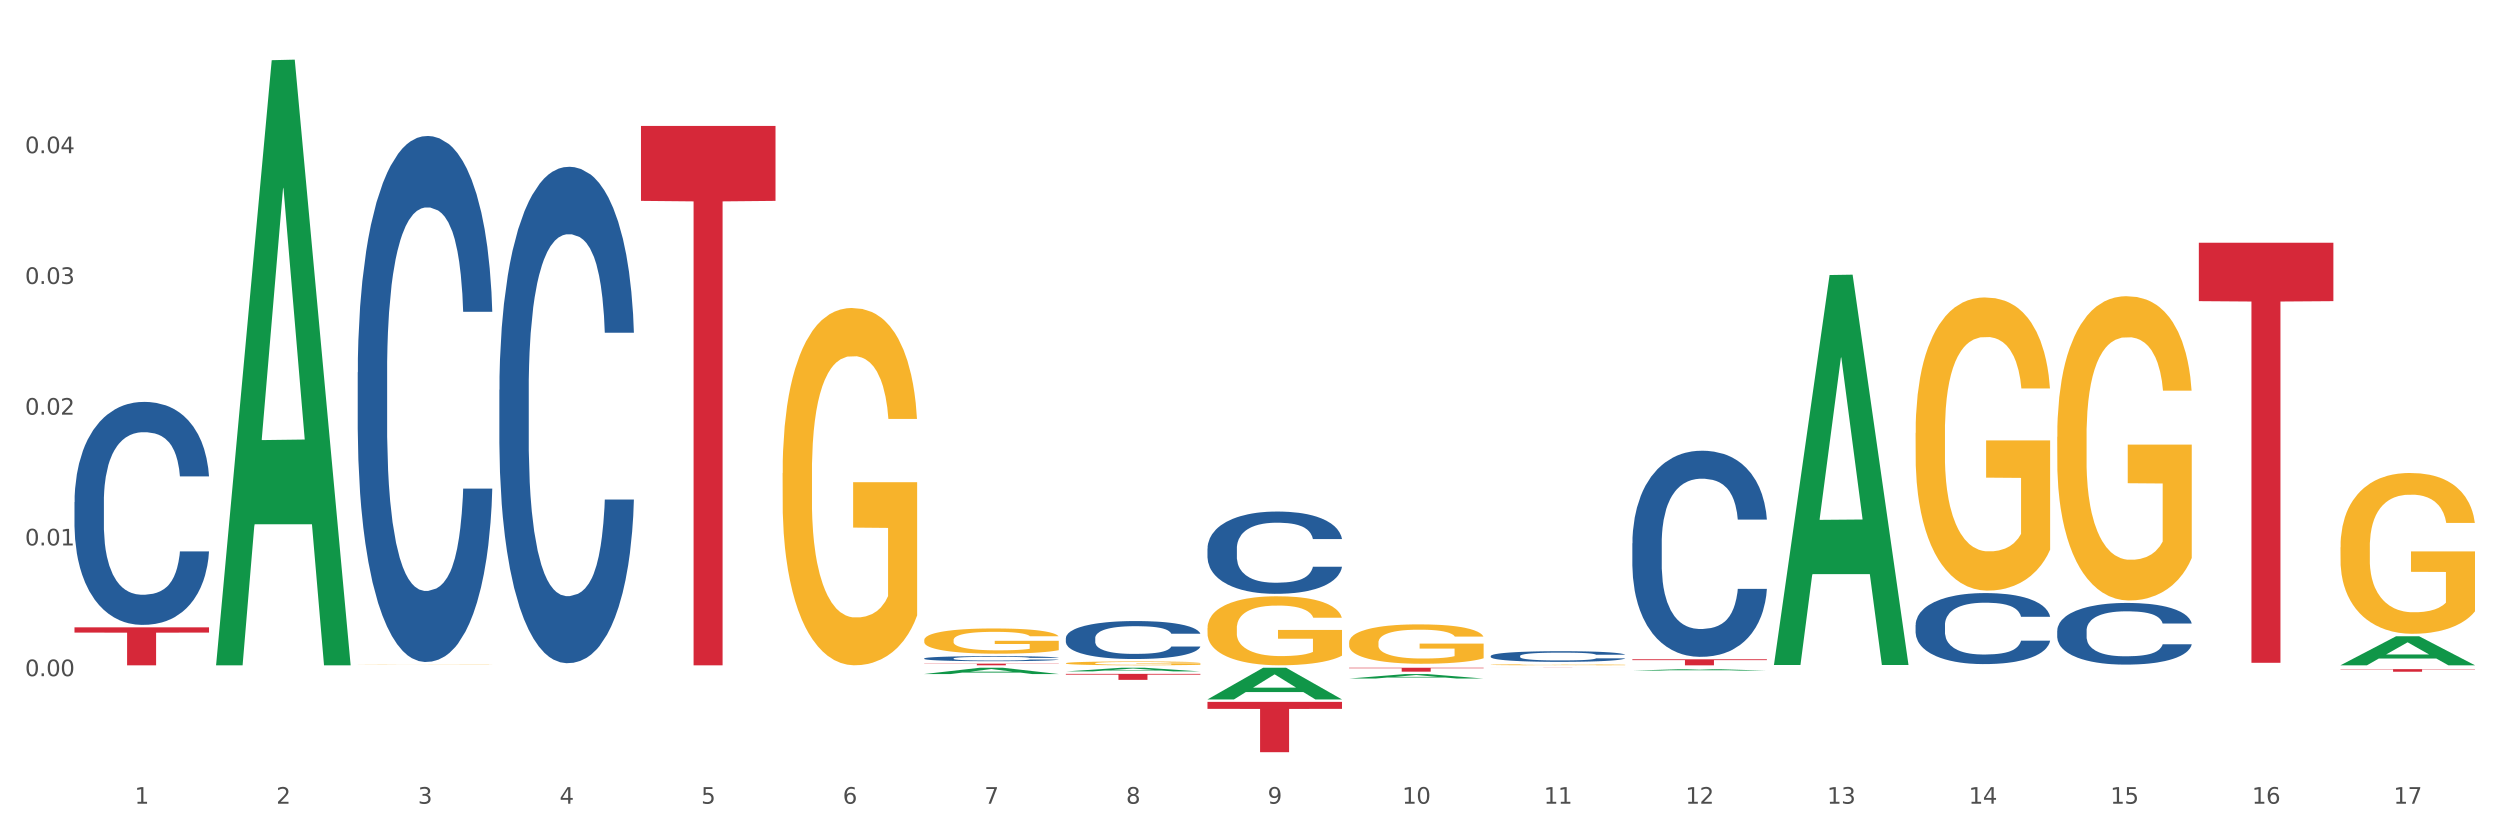 <?xml version="1.0" encoding="utf-8" standalone="no"?>
<!DOCTYPE svg PUBLIC "-//W3C//DTD SVG 1.1//EN"
  "http://www.w3.org/Graphics/SVG/1.1/DTD/svg11.dtd">
<svg xmlns:xlink="http://www.w3.org/1999/xlink" width="1080pt" height="360pt" viewBox="0 0 1080 360" xmlns="http://www.w3.org/2000/svg" version="1.1">
 <rect x="0" y="0" width="1080" height="360" fill="#333333" stroke="none"/>
 <defs>
  <style type="text/css">*{stroke-linejoin: round; stroke-linecap: butt}</style>
 </defs>
 <g id="figure_1">
  <g id="patch_1">
   <path d="M 0 360 
L 1080 360 
L 1080 0 
L 0 0 
z
" style="fill: #ffffff; stroke: #ffffff; stroke-linejoin: miter"/>
  </g>
  <g id="axes_1">
   <g id="matplotlib.axis_1">
    <g id="xtick_1">
     <g id="text_1">
      <!-- 1 -->
      <g style="fill: #4d4d4d" transform="translate(58.182 347.204) scale(0.096 -0.096)">
       <defs>
        <path id="DejaVuSans-31" d="M 794 531 
L 1825 531 
L 1825 4091 
L 703 3866 
L 703 4441 
L 1819 4666 
L 2450 4666 
L 2450 531 
L 3481 531 
L 3481 0 
L 794 0 
L 794 531 
z
" transform="scale(0.016)"/>
       </defs>
       <use xlink:href="#DejaVuSans-31"/>
      </g>
     </g>
    </g>
    <g id="xtick_2">
     <g id="text_2">
      <!-- 2 -->
      <g style="fill: #4d4d4d" transform="translate(119.364 347.204) scale(0.096 -0.096)">
       <defs>
        <path id="DejaVuSans-32" d="M 1228 531 
L 3431 531 
L 3431 0 
L 469 0 
L 469 531 
Q 828 903 1448 1529 
Q 2069 2156 2228 2338 
Q 2531 2678 2651 2914 
Q 2772 3150 2772 3378 
Q 2772 3750 2511 3984 
Q 2250 4219 1831 4219 
Q 1534 4219 1204 4116 
Q 875 4013 500 3803 
L 500 4441 
Q 881 4594 1212 4672 
Q 1544 4750 1819 4750 
Q 2544 4750 2975 4387 
Q 3406 4025 3406 3419 
Q 3406 3131 3298 2873 
Q 3191 2616 2906 2266 
Q 2828 2175 2409 1742 
Q 1991 1309 1228 531 
z
" transform="scale(0.016)"/>
       </defs>
       <use xlink:href="#DejaVuSans-32"/>
      </g>
     </g>
    </g>
    <g id="xtick_3">
     <g id="text_3">
      <!-- 3 -->
      <g style="fill: #4d4d4d" transform="translate(180.545 347.204) scale(0.096 -0.096)">
       <defs>
        <path id="DejaVuSans-33" d="M 2597 2516 
Q 3050 2419 3304 2112 
Q 3559 1806 3559 1356 
Q 3559 666 3084 287 
Q 2609 -91 1734 -91 
Q 1441 -91 1130 -33 
Q 819 25 488 141 
L 488 750 
Q 750 597 1062 519 
Q 1375 441 1716 441 
Q 2309 441 2620 675 
Q 2931 909 2931 1356 
Q 2931 1769 2642 2001 
Q 2353 2234 1838 2234 
L 1294 2234 
L 1294 2753 
L 1863 2753 
Q 2328 2753 2575 2939 
Q 2822 3125 2822 3475 
Q 2822 3834 2567 4026 
Q 2313 4219 1838 4219 
Q 1578 4219 1281 4162 
Q 984 4106 628 3988 
L 628 4550 
Q 988 4650 1302 4700 
Q 1616 4750 1894 4750 
Q 2613 4750 3031 4423 
Q 3450 4097 3450 3541 
Q 3450 3153 3228 2886 
Q 3006 2619 2597 2516 
z
" transform="scale(0.016)"/>
       </defs>
       <use xlink:href="#DejaVuSans-33"/>
      </g>
     </g>
    </g>
    <g id="xtick_4">
     <g id="text_4">
      <!-- 4 -->
      <g style="fill: #4d4d4d" transform="translate(241.726 347.204) scale(0.096 -0.096)">
       <defs>
        <path id="DejaVuSans-34" d="M 2419 4116 
L 825 1625 
L 2419 1625 
L 2419 4116 
z
M 2253 4666 
L 3047 4666 
L 3047 1625 
L 3713 1625 
L 3713 1100 
L 3047 1100 
L 3047 0 
L 2419 0 
L 2419 1100 
L 313 1100 
L 313 1709 
L 2253 4666 
z
" transform="scale(0.016)"/>
       </defs>
       <use xlink:href="#DejaVuSans-34"/>
      </g>
     </g>
    </g>
    <g id="xtick_5">
     <g id="text_5">
      <!-- 5 -->
      <g style="fill: #4d4d4d" transform="translate(302.908 347.204) scale(0.096 -0.096)">
       <defs>
        <path id="DejaVuSans-35" d="M 691 4666 
L 3169 4666 
L 3169 4134 
L 1269 4134 
L 1269 2991 
Q 1406 3038 1543 3061 
Q 1681 3084 1819 3084 
Q 2600 3084 3056 2656 
Q 3513 2228 3513 1497 
Q 3513 744 3044 326 
Q 2575 -91 1722 -91 
Q 1428 -91 1123 -41 
Q 819 9 494 109 
L 494 744 
Q 775 591 1075 516 
Q 1375 441 1709 441 
Q 2250 441 2565 725 
Q 2881 1009 2881 1497 
Q 2881 1984 2565 2268 
Q 2250 2553 1709 2553 
Q 1456 2553 1204 2497 
Q 953 2441 691 2322 
L 691 4666 
z
" transform="scale(0.016)"/>
       </defs>
       <use xlink:href="#DejaVuSans-35"/>
      </g>
     </g>
    </g>
    <g id="xtick_6">
     <g id="text_6">
      <!-- 6 -->
      <g style="fill: #4d4d4d" transform="translate(364.089 347.204) scale(0.096 -0.096)">
       <defs>
        <path id="DejaVuSans-36" d="M 2113 2584 
Q 1688 2584 1439 2293 
Q 1191 2003 1191 1497 
Q 1191 994 1439 701 
Q 1688 409 2113 409 
Q 2538 409 2786 701 
Q 3034 994 3034 1497 
Q 3034 2003 2786 2293 
Q 2538 2584 2113 2584 
z
M 3366 4563 
L 3366 3988 
Q 3128 4100 2886 4159 
Q 2644 4219 2406 4219 
Q 1781 4219 1451 3797 
Q 1122 3375 1075 2522 
Q 1259 2794 1537 2939 
Q 1816 3084 2150 3084 
Q 2853 3084 3261 2657 
Q 3669 2231 3669 1497 
Q 3669 778 3244 343 
Q 2819 -91 2113 -91 
Q 1303 -91 875 529 
Q 447 1150 447 2328 
Q 447 3434 972 4092 
Q 1497 4750 2381 4750 
Q 2619 4750 2861 4703 
Q 3103 4656 3366 4563 
z
" transform="scale(0.016)"/>
       </defs>
       <use xlink:href="#DejaVuSans-36"/>
      </g>
     </g>
    </g>
    <g id="xtick_7">
     <g id="text_7">
      <!-- 7 -->
      <g style="fill: #4d4d4d" transform="translate(425.271 347.204) scale(0.096 -0.096)">
       <defs>
        <path id="DejaVuSans-37" d="M 525 4666 
L 3525 4666 
L 3525 4397 
L 1831 0 
L 1172 0 
L 2766 4134 
L 525 4134 
L 525 4666 
z
" transform="scale(0.016)"/>
       </defs>
       <use xlink:href="#DejaVuSans-37"/>
      </g>
     </g>
    </g>
    <g id="xtick_8">
     <g id="text_8">
      <!-- 8 -->
      <g style="fill: #4d4d4d" transform="translate(486.452 347.204) scale(0.096 -0.096)">
       <defs>
        <path id="DejaVuSans-38" d="M 2034 2216 
Q 1584 2216 1326 1975 
Q 1069 1734 1069 1313 
Q 1069 891 1326 650 
Q 1584 409 2034 409 
Q 2484 409 2743 651 
Q 3003 894 3003 1313 
Q 3003 1734 2745 1975 
Q 2488 2216 2034 2216 
z
M 1403 2484 
Q 997 2584 770 2862 
Q 544 3141 544 3541 
Q 544 4100 942 4425 
Q 1341 4750 2034 4750 
Q 2731 4750 3128 4425 
Q 3525 4100 3525 3541 
Q 3525 3141 3298 2862 
Q 3072 2584 2669 2484 
Q 3125 2378 3379 2068 
Q 3634 1759 3634 1313 
Q 3634 634 3220 271 
Q 2806 -91 2034 -91 
Q 1263 -91 848 271 
Q 434 634 434 1313 
Q 434 1759 690 2068 
Q 947 2378 1403 2484 
z
M 1172 3481 
Q 1172 3119 1398 2916 
Q 1625 2713 2034 2713 
Q 2441 2713 2670 2916 
Q 2900 3119 2900 3481 
Q 2900 3844 2670 4047 
Q 2441 4250 2034 4250 
Q 1625 4250 1398 4047 
Q 1172 3844 1172 3481 
z
" transform="scale(0.016)"/>
       </defs>
       <use xlink:href="#DejaVuSans-38"/>
      </g>
     </g>
    </g>
    <g id="xtick_9">
     <g id="text_9">
      <!-- 9 -->
      <g style="fill: #4d4d4d" transform="translate(547.634 347.204) scale(0.096 -0.096)">
       <defs>
        <path id="DejaVuSans-39" d="M 703 97 
L 703 672 
Q 941 559 1184 500 
Q 1428 441 1663 441 
Q 2288 441 2617 861 
Q 2947 1281 2994 2138 
Q 2813 1869 2534 1725 
Q 2256 1581 1919 1581 
Q 1219 1581 811 2004 
Q 403 2428 403 3163 
Q 403 3881 828 4315 
Q 1253 4750 1959 4750 
Q 2769 4750 3195 4129 
Q 3622 3509 3622 2328 
Q 3622 1225 3098 567 
Q 2575 -91 1691 -91 
Q 1453 -91 1209 -44 
Q 966 3 703 97 
z
M 1959 2075 
Q 2384 2075 2632 2365 
Q 2881 2656 2881 3163 
Q 2881 3666 2632 3958 
Q 2384 4250 1959 4250 
Q 1534 4250 1286 3958 
Q 1038 3666 1038 3163 
Q 1038 2656 1286 2365 
Q 1534 2075 1959 2075 
z
" transform="scale(0.016)"/>
       </defs>
       <use xlink:href="#DejaVuSans-39"/>
      </g>
     </g>
    </g>
    <g id="xtick_10">
     <g id="text_10">
      <!-- 10 -->
      <g style="fill: #4d4d4d" transform="translate(605.761 347.204) scale(0.096 -0.096)">
       <defs>
        <path id="DejaVuSans-30" d="M 2034 4250 
Q 1547 4250 1301 3770 
Q 1056 3291 1056 2328 
Q 1056 1369 1301 889 
Q 1547 409 2034 409 
Q 2525 409 2770 889 
Q 3016 1369 3016 2328 
Q 3016 3291 2770 3770 
Q 2525 4250 2034 4250 
z
M 2034 4750 
Q 2819 4750 3233 4129 
Q 3647 3509 3647 2328 
Q 3647 1150 3233 529 
Q 2819 -91 2034 -91 
Q 1250 -91 836 529 
Q 422 1150 422 2328 
Q 422 3509 836 4129 
Q 1250 4750 2034 4750 
z
" transform="scale(0.016)"/>
       </defs>
       <use xlink:href="#DejaVuSans-31"/>
       <use xlink:href="#DejaVuSans-30" transform="translate(63.623 0)"/>
      </g>
     </g>
    </g>
    <g id="xtick_11">
     <g id="text_11">
      <!-- 11 -->
      <g style="fill: #4d4d4d" transform="translate(666.942 347.204) scale(0.096 -0.096)">
       <use xlink:href="#DejaVuSans-31"/>
       <use xlink:href="#DejaVuSans-31" transform="translate(63.623 0)"/>
      </g>
     </g>
    </g>
    <g id="xtick_12">
     <g id="text_12">
      <!-- 12 -->
      <g style="fill: #4d4d4d" transform="translate(728.124 347.204) scale(0.096 -0.096)">
       <use xlink:href="#DejaVuSans-31"/>
       <use xlink:href="#DejaVuSans-32" transform="translate(63.623 0)"/>
      </g>
     </g>
    </g>
    <g id="xtick_13">
     <g id="text_13">
      <!-- 13 -->
      <g style="fill: #4d4d4d" transform="translate(789.305 347.204) scale(0.096 -0.096)">
       <use xlink:href="#DejaVuSans-31"/>
       <use xlink:href="#DejaVuSans-33" transform="translate(63.623 0)"/>
      </g>
     </g>
    </g>
    <g id="xtick_14">
     <g id="text_14">
      <!-- 14 -->
      <g style="fill: #4d4d4d" transform="translate(850.487 347.204) scale(0.096 -0.096)">
       <use xlink:href="#DejaVuSans-31"/>
       <use xlink:href="#DejaVuSans-34" transform="translate(63.623 0)"/>
      </g>
     </g>
    </g>
    <g id="xtick_15">
     <g id="text_15">
      <!-- 15 -->
      <g style="fill: #4d4d4d" transform="translate(911.668 347.204) scale(0.096 -0.096)">
       <use xlink:href="#DejaVuSans-31"/>
       <use xlink:href="#DejaVuSans-35" transform="translate(63.623 0)"/>
      </g>
     </g>
    </g>
    <g id="xtick_16">
     <g id="text_16">
      <!-- 16 -->
      <g style="fill: #4d4d4d" transform="translate(972.849 347.204) scale(0.096 -0.096)">
       <use xlink:href="#DejaVuSans-31"/>
       <use xlink:href="#DejaVuSans-36" transform="translate(63.623 0)"/>
      </g>
     </g>
    </g>
    <g id="xtick_17">
     <g id="text_17">
      <!-- 17 -->
      <g style="fill: #4d4d4d" transform="translate(1034.031 347.204) scale(0.096 -0.096)">
       <use xlink:href="#DejaVuSans-31"/>
       <use xlink:href="#DejaVuSans-37" transform="translate(63.623 0)"/>
      </g>
     </g>
    </g>
    <g id="xtick_18"/>
    <g id="xtick_19"/>
    <g id="xtick_20"/>
    <g id="xtick_21"/>
    <g id="xtick_22"/>
    <g id="xtick_23"/>
    <g id="xtick_24"/>
    <g id="xtick_25"/>
    <g id="xtick_26"/>
    <g id="xtick_27"/>
    <g id="xtick_28"/>
    <g id="xtick_29"/>
    <g id="xtick_30"/>
    <g id="xtick_31"/>
    <g id="xtick_32"/>
    <g id="xtick_33"/>
   </g>
   <g id="matplotlib.axis_2">
    <g id="ytick_1">
     <g id="text_18">
      <!-- 0.00 -->
      <g style="fill: #4d4d4d" transform="translate(10.8 292.109) scale(0.096 -0.096)">
       <defs>
        <path id="DejaVuSans-2e" d="M 684 794 
L 1344 794 
L 1344 0 
L 684 0 
L 684 794 
z
" transform="scale(0.016)"/>
       </defs>
       <use xlink:href="#DejaVuSans-30"/>
       <use xlink:href="#DejaVuSans-2e" transform="translate(63.623 0)"/>
       <use xlink:href="#DejaVuSans-30" transform="translate(95.41 0)"/>
       <use xlink:href="#DejaVuSans-30" transform="translate(159.033 0)"/>
      </g>
     </g>
    </g>
    <g id="ytick_2">
     <g id="text_19">
      <!-- 0.01 -->
      <g style="fill: #4d4d4d" transform="translate(10.8 235.628) scale(0.096 -0.096)">
       <use xlink:href="#DejaVuSans-30"/>
       <use xlink:href="#DejaVuSans-2e" transform="translate(63.623 0)"/>
       <use xlink:href="#DejaVuSans-30" transform="translate(95.41 0)"/>
       <use xlink:href="#DejaVuSans-31" transform="translate(159.033 0)"/>
      </g>
     </g>
    </g>
    <g id="ytick_3">
     <g id="text_20">
      <!-- 0.02 -->
      <g style="fill: #4d4d4d" transform="translate(10.8 179.147) scale(0.096 -0.096)">
       <use xlink:href="#DejaVuSans-30"/>
       <use xlink:href="#DejaVuSans-2e" transform="translate(63.623 0)"/>
       <use xlink:href="#DejaVuSans-30" transform="translate(95.41 0)"/>
       <use xlink:href="#DejaVuSans-32" transform="translate(159.033 0)"/>
      </g>
     </g>
    </g>
    <g id="ytick_4">
     <g id="text_21">
      <!-- 0.03 -->
      <g style="fill: #4d4d4d" transform="translate(10.8 122.665) scale(0.096 -0.096)">
       <use xlink:href="#DejaVuSans-30"/>
       <use xlink:href="#DejaVuSans-2e" transform="translate(63.623 0)"/>
       <use xlink:href="#DejaVuSans-30" transform="translate(95.41 0)"/>
       <use xlink:href="#DejaVuSans-33" transform="translate(159.033 0)"/>
      </g>
     </g>
    </g>
    <g id="ytick_5">
     <g id="text_22">
      <!-- 0.04 -->
      <g style="fill: #4d4d4d" transform="translate(10.8 66.184) scale(0.096 -0.096)">
       <use xlink:href="#DejaVuSans-30"/>
       <use xlink:href="#DejaVuSans-2e" transform="translate(63.623 0)"/>
       <use xlink:href="#DejaVuSans-30" transform="translate(95.41 0)"/>
       <use xlink:href="#DejaVuSans-34" transform="translate(159.033 0)"/>
      </g>
     </g>
    </g>
    <g id="ytick_6"/>
    <g id="ytick_7"/>
    <g id="ytick_8"/>
    <g id="ytick_9"/>
    <g id="ytick_10"/>
    <g id="ytick_11"/>
   </g>
   <g id="PolyCollection_1">
    <path d="M 93.356 286.92 
L 93.416 286.674 
L 117.384 26.005 
L 127.331 25.759 
L 151.479 287.411 
L 139.974 287.411 
L 134.761 226.482 
L 110.014 226.482 
L 109.834 227.465 
L 104.801 287.411 
L 93.356 287.411 
L 93.356 286.92 
L 113.13 190.121 
L 131.645 189.875 
L 122.478 81.529 
L 122.358 81.038 
L 122.238 81.775 
L 113.07 189.875 
L 113.13 190.121 
L 93.356 286.92 
z
" clip-path="url(#pb93eb01ce2)" style="fill: #109648"/>
    <path d="M 215.719 168.407 
L 215.788 168.212 
L 215.788 162.728 
L 215.994 155.285 
L 216.75 141.575 
L 217.712 131.195 
L 219.36 119.051 
L 220.254 113.959 
L 221.422 108.279 
L 223.826 99.074 
L 226.574 91.24 
L 228.498 86.931 
L 229.941 84.189 
L 233.17 79.292 
L 235.025 77.138 
L 236.948 75.375 
L 238.597 74.2 
L 241.345 72.829 
L 243.544 72.242 
L 246.086 72.046 
L 248.216 72.242 
L 251.032 73.025 
L 255.155 75.375 
L 256.735 76.746 
L 258.864 79.097 
L 261.063 82.23 
L 262.849 85.364 
L 264.91 89.869 
L 267.04 95.744 
L 269.101 103.187 
L 270.544 110.042 
L 271.712 117.289 
L 272.742 126.102 
L 273.498 135.699 
L 273.842 143.729 
L 261.269 143.729 
L 260.926 136.483 
L 260.238 128.648 
L 259.551 123.36 
L 258.796 119.051 
L 257.628 114.155 
L 256.597 111.021 
L 254.88 107.3 
L 253.3 104.95 
L 251.994 103.579 
L 250.414 102.404 
L 247.048 101.228 
L 244.643 101.228 
L 243.132 101.62 
L 241.277 102.599 
L 239.696 103.97 
L 237.841 106.321 
L 236.399 108.867 
L 234.956 112.196 
L 234.132 114.547 
L 232.895 118.856 
L 232.07 122.381 
L 230.971 128.453 
L 230.353 132.761 
L 229.254 143.925 
L 228.773 152.151 
L 228.567 157.831 
L 228.429 164.099 
L 228.429 194.652 
L 228.841 208.362 
L 229.185 214.238 
L 229.735 220.897 
L 230.765 229.515 
L 232.277 237.937 
L 233.857 244.008 
L 235.162 247.729 
L 236.399 250.471 
L 237.635 252.626 
L 239.147 254.584 
L 240.383 255.76 
L 242.238 256.935 
L 244.437 257.522 
L 246.154 257.522 
L 249.658 256.543 
L 251.238 255.564 
L 252.75 254.193 
L 254.399 252.038 
L 255.704 249.688 
L 256.46 247.925 
L 257.696 244.204 
L 258.658 240.287 
L 259.483 235.782 
L 260.032 231.865 
L 260.651 225.989 
L 261.132 219.33 
L 261.269 215.805 
L 273.842 215.805 
L 273.567 222.856 
L 273.086 229.711 
L 272.124 238.916 
L 271.368 244.204 
L 270.2 250.667 
L 268.964 256.151 
L 267.246 262.223 
L 265.666 266.728 
L 264.017 270.645 
L 262.231 274.17 
L 259.002 279.067 
L 257.834 280.438 
L 255.361 282.788 
L 253.437 284.159 
L 250.62 285.53 
L 247.735 286.313 
L 244.712 286.509 
L 242.032 286.117 
L 239.078 284.942 
L 237.223 283.767 
L 235.162 282.004 
L 232.757 279.262 
L 230.49 275.933 
L 228.361 272.016 
L 226.368 267.511 
L 224.513 262.419 
L 222.109 253.997 
L 220.322 245.771 
L 219.017 238.132 
L 218.124 231.669 
L 217.231 223.443 
L 216.75 217.763 
L 215.994 204.053 
L 215.719 191.323 
L 215.719 168.407 
z
" clip-path="url(#pb93eb01ce2)" style="fill: #255c99"/>
    <path d="M 399.263 284.437 
L 399.332 284.435 
L 399.332 284.379 
L 399.538 284.303 
L 400.294 284.163 
L 401.256 284.057 
L 402.905 283.933 
L 403.798 283.881 
L 404.966 283.823 
L 407.37 283.729 
L 410.118 283.649 
L 412.042 283.605 
L 413.485 283.577 
L 416.714 283.527 
L 418.569 283.505 
L 420.493 283.487 
L 422.141 283.475 
L 424.89 283.461 
L 427.088 283.455 
L 429.63 283.453 
L 431.76 283.455 
L 434.577 283.463 
L 438.699 283.487 
L 440.279 283.501 
L 442.409 283.525 
L 444.607 283.557 
L 446.393 283.589 
L 448.455 283.635 
L 450.584 283.695 
L 452.645 283.771 
L 454.088 283.841 
L 455.256 283.915 
L 456.287 284.005 
L 457.042 284.103 
L 457.386 284.185 
L 444.813 284.185 
L 444.47 284.111 
L 443.783 284.031 
L 443.096 283.977 
L 442.34 283.933 
L 441.172 283.883 
L 440.142 283.851 
L 438.424 283.813 
L 436.844 283.789 
L 435.538 283.775 
L 433.958 283.763 
L 430.592 283.751 
L 428.187 283.751 
L 426.676 283.755 
L 424.821 283.765 
L 423.241 283.779 
L 421.386 283.803 
L 419.943 283.829 
L 418.5 283.863 
L 417.676 283.887 
L 416.439 283.931 
L 415.615 283.967 
L 414.515 284.029 
L 413.897 284.073 
L 412.798 284.187 
L 412.317 284.271 
L 412.111 284.329 
L 411.973 284.393 
L 411.973 284.705 
L 412.386 284.845 
L 412.729 284.905 
L 413.279 284.973 
L 414.309 285.061 
L 415.821 285.147 
L 417.401 285.209 
L 418.706 285.247 
L 419.943 285.275 
L 421.18 285.297 
L 422.691 285.317 
L 423.928 285.329 
L 425.783 285.341 
L 427.981 285.347 
L 429.699 285.347 
L 433.203 285.337 
L 434.783 285.327 
L 436.294 285.313 
L 437.943 285.291 
L 439.248 285.267 
L 440.004 285.249 
L 441.241 285.211 
L 442.203 285.171 
L 443.027 285.125 
L 443.577 285.085 
L 444.195 285.025 
L 444.676 284.957 
L 444.813 284.921 
L 457.386 284.921 
L 457.111 284.993 
L 456.63 285.063 
L 455.668 285.157 
L 454.913 285.211 
L 453.745 285.277 
L 452.508 285.333 
L 450.79 285.395 
L 449.21 285.441 
L 447.561 285.481 
L 445.775 285.517 
L 442.546 285.567 
L 441.378 285.581 
L 438.905 285.605 
L 436.981 285.619 
L 434.164 285.633 
L 431.279 285.641 
L 428.256 285.643 
L 425.577 285.639 
L 422.622 285.627 
L 420.767 285.615 
L 418.706 285.597 
L 416.302 285.569 
L 414.035 285.535 
L 411.905 285.495 
L 409.912 285.449 
L 408.057 285.397 
L 405.653 285.311 
L 403.867 285.227 
L 402.561 285.149 
L 401.668 285.083 
L 400.775 284.999 
L 400.294 284.941 
L 399.538 284.801 
L 399.263 284.671 
L 399.263 284.437 
z
" clip-path="url(#pb93eb01ce2)" style="fill: #255c99"/>
    <path d="M 460.445 275.663 
L 460.514 275.648 
L 460.514 275.228 
L 460.72 274.659 
L 461.475 273.61 
L 462.437 272.815 
L 464.086 271.886 
L 464.979 271.496 
L 466.147 271.062 
L 468.552 270.357 
L 471.3 269.758 
L 473.224 269.428 
L 474.666 269.218 
L 477.895 268.843 
L 479.75 268.678 
L 481.674 268.544 
L 483.323 268.454 
L 486.071 268.349 
L 488.269 268.304 
L 490.811 268.289 
L 492.941 268.304 
L 495.758 268.364 
L 499.88 268.544 
L 501.46 268.648 
L 503.59 268.828 
L 505.789 269.068 
L 507.575 269.308 
L 509.636 269.653 
L 511.766 270.102 
L 513.827 270.672 
L 515.27 271.196 
L 516.437 271.751 
L 517.468 272.426 
L 518.224 273.16 
L 518.567 273.774 
L 505.995 273.774 
L 505.651 273.22 
L 504.964 272.62 
L 504.277 272.216 
L 503.521 271.886 
L 502.353 271.511 
L 501.323 271.271 
L 499.605 270.987 
L 498.025 270.807 
L 496.72 270.702 
L 495.14 270.612 
L 491.773 270.522 
L 489.369 270.522 
L 487.857 270.552 
L 486.002 270.627 
L 484.422 270.732 
L 482.567 270.912 
L 481.124 271.107 
L 479.682 271.361 
L 478.857 271.541 
L 477.621 271.871 
L 476.796 272.141 
L 475.697 272.605 
L 475.079 272.935 
L 473.979 273.789 
L 473.498 274.419 
L 473.292 274.854 
L 473.155 275.333 
L 473.155 277.671 
L 473.567 278.721 
L 473.911 279.17 
L 474.46 279.68 
L 475.491 280.339 
L 477.002 280.984 
L 478.582 281.448 
L 479.888 281.733 
L 481.124 281.943 
L 482.361 282.108 
L 483.872 282.258 
L 485.109 282.348 
L 486.964 282.438 
L 489.163 282.483 
L 490.88 282.483 
L 494.384 282.408 
L 495.964 282.333 
L 497.476 282.228 
L 499.124 282.063 
L 500.43 281.883 
L 501.186 281.748 
L 502.422 281.463 
L 503.384 281.164 
L 504.208 280.819 
L 504.758 280.519 
L 505.376 280.07 
L 505.857 279.56 
L 505.995 279.29 
L 518.567 279.29 
L 518.292 279.83 
L 517.812 280.354 
L 516.85 281.059 
L 516.094 281.463 
L 514.926 281.958 
L 513.689 282.378 
L 511.972 282.842 
L 510.392 283.187 
L 508.743 283.487 
L 506.957 283.757 
L 503.728 284.131 
L 502.56 284.236 
L 500.086 284.416 
L 498.163 284.521 
L 495.346 284.626 
L 492.46 284.686 
L 489.437 284.701 
L 486.758 284.671 
L 483.804 284.581 
L 481.949 284.491 
L 479.888 284.356 
L 477.483 284.146 
L 475.216 283.892 
L 473.086 283.592 
L 471.094 283.247 
L 469.239 282.857 
L 466.834 282.213 
L 465.048 281.583 
L 463.743 280.999 
L 462.849 280.504 
L 461.956 279.875 
L 461.475 279.44 
L 460.72 278.391 
L 460.445 277.417 
L 460.445 275.663 
z
" clip-path="url(#pb93eb01ce2)" style="fill: #255c99"/>
    <path d="M 521.626 236.958 
L 521.695 236.926 
L 521.695 236.016 
L 521.901 234.782 
L 522.657 232.51 
L 523.619 230.789 
L 525.268 228.775 
L 526.161 227.931 
L 527.329 226.989 
L 529.733 225.463 
L 532.481 224.164 
L 534.405 223.45 
L 535.848 222.996 
L 539.077 222.184 
L 540.932 221.827 
L 542.855 221.534 
L 544.504 221.34 
L 547.252 221.112 
L 549.451 221.015 
L 551.993 220.982 
L 554.123 221.015 
L 556.939 221.145 
L 561.062 221.534 
L 562.642 221.762 
L 564.772 222.151 
L 566.97 222.671 
L 568.756 223.19 
L 570.817 223.937 
L 572.947 224.911 
L 575.008 226.145 
L 576.451 227.282 
L 577.619 228.483 
L 578.649 229.944 
L 579.405 231.535 
L 579.749 232.867 
L 567.176 232.867 
L 566.833 231.665 
L 566.146 230.366 
L 565.459 229.49 
L 564.703 228.775 
L 563.535 227.964 
L 562.504 227.444 
L 560.787 226.827 
L 559.207 226.437 
L 557.901 226.21 
L 556.321 226.015 
L 552.955 225.82 
L 550.55 225.82 
L 549.039 225.885 
L 547.184 226.048 
L 545.604 226.275 
L 543.749 226.665 
L 542.306 227.087 
L 540.863 227.639 
L 540.039 228.029 
L 538.802 228.743 
L 537.978 229.327 
L 536.878 230.334 
L 536.26 231.048 
L 535.161 232.899 
L 534.68 234.263 
L 534.474 235.205 
L 534.336 236.244 
L 534.336 241.309 
L 534.749 243.582 
L 535.092 244.556 
L 535.642 245.66 
L 536.672 247.089 
L 538.184 248.485 
L 539.764 249.492 
L 541.069 250.109 
L 542.306 250.563 
L 543.542 250.921 
L 545.054 251.245 
L 546.291 251.44 
L 548.146 251.635 
L 550.344 251.732 
L 552.062 251.732 
L 555.565 251.57 
L 557.146 251.408 
L 558.657 251.18 
L 560.306 250.823 
L 561.611 250.433 
L 562.367 250.141 
L 563.604 249.524 
L 564.565 248.875 
L 565.39 248.128 
L 565.939 247.479 
L 566.558 246.504 
L 567.039 245.4 
L 567.176 244.816 
L 579.749 244.816 
L 579.474 245.985 
L 578.993 247.121 
L 578.031 248.648 
L 577.275 249.524 
L 576.107 250.596 
L 574.871 251.505 
L 573.153 252.512 
L 571.573 253.258 
L 569.924 253.908 
L 568.138 254.492 
L 564.909 255.304 
L 563.741 255.531 
L 561.268 255.921 
L 559.344 256.148 
L 556.527 256.376 
L 553.642 256.506 
L 550.619 256.538 
L 547.939 256.473 
L 544.985 256.278 
L 543.13 256.083 
L 541.069 255.791 
L 538.665 255.337 
L 536.397 254.785 
L 534.268 254.135 
L 532.275 253.388 
L 530.42 252.544 
L 528.016 251.148 
L 526.229 249.784 
L 524.924 248.518 
L 524.031 247.446 
L 523.138 246.082 
L 522.657 245.141 
L 521.901 242.868 
L 521.626 240.757 
L 521.626 236.958 
z
" clip-path="url(#pb93eb01ce2)" style="fill: #255c99"/>
    <path d="M 643.989 283.386 
L 644.058 283.382 
L 644.058 283.264 
L 644.264 283.104 
L 645.02 282.809 
L 645.982 282.586 
L 647.63 282.325 
L 648.524 282.215 
L 649.691 282.093 
L 652.096 281.895 
L 654.844 281.727 
L 656.768 281.634 
L 658.211 281.575 
L 661.44 281.47 
L 663.295 281.423 
L 665.218 281.385 
L 666.867 281.36 
L 669.615 281.331 
L 671.814 281.318 
L 674.356 281.314 
L 676.485 281.318 
L 679.302 281.335 
L 683.424 281.385 
L 685.005 281.415 
L 687.134 281.465 
L 689.333 281.533 
L 691.119 281.6 
L 693.18 281.697 
L 695.31 281.823 
L 697.371 281.984 
L 698.814 282.131 
L 699.982 282.287 
L 701.012 282.476 
L 701.768 282.683 
L 702.112 282.855 
L 689.539 282.855 
L 689.195 282.7 
L 688.508 282.531 
L 687.821 282.417 
L 687.066 282.325 
L 685.898 282.219 
L 684.867 282.152 
L 683.15 282.072 
L 681.569 282.021 
L 680.264 281.992 
L 678.684 281.967 
L 675.318 281.941 
L 672.913 281.941 
L 671.401 281.95 
L 669.547 281.971 
L 667.966 282 
L 666.111 282.051 
L 664.669 282.106 
L 663.226 282.177 
L 662.401 282.228 
L 661.165 282.321 
L 660.34 282.396 
L 659.241 282.527 
L 658.623 282.62 
L 657.524 282.86 
L 657.043 283.037 
L 656.837 283.159 
L 656.699 283.293 
L 656.699 283.951 
L 657.111 284.245 
L 657.455 284.372 
L 658.004 284.515 
L 659.035 284.7 
L 660.546 284.881 
L 662.127 285.012 
L 663.432 285.092 
L 664.669 285.151 
L 665.905 285.197 
L 667.417 285.239 
L 668.653 285.265 
L 670.508 285.29 
L 672.707 285.303 
L 674.424 285.303 
L 677.928 285.282 
L 679.508 285.26 
L 681.02 285.231 
L 682.669 285.185 
L 683.974 285.134 
L 684.73 285.096 
L 685.966 285.016 
L 686.928 284.932 
L 687.753 284.835 
L 688.302 284.751 
L 688.921 284.624 
L 689.402 284.481 
L 689.539 284.405 
L 702.112 284.405 
L 701.837 284.557 
L 701.356 284.705 
L 700.394 284.902 
L 699.638 285.016 
L 698.47 285.155 
L 697.234 285.273 
L 695.516 285.404 
L 693.936 285.501 
L 692.287 285.585 
L 690.501 285.661 
L 687.272 285.766 
L 686.104 285.795 
L 683.631 285.846 
L 681.707 285.875 
L 678.89 285.905 
L 676.005 285.922 
L 672.982 285.926 
L 670.302 285.918 
L 667.348 285.892 
L 665.493 285.867 
L 663.432 285.829 
L 661.027 285.77 
L 658.76 285.699 
L 656.63 285.614 
L 654.638 285.517 
L 652.783 285.408 
L 650.378 285.227 
L 648.592 285.05 
L 647.287 284.886 
L 646.394 284.747 
L 645.501 284.57 
L 645.02 284.448 
L 644.264 284.153 
L 643.989 283.879 
L 643.989 283.386 
z
" clip-path="url(#pb93eb01ce2)" style="fill: #255c99"/>
    <path d="M 705.171 234.721 
L 705.239 234.639 
L 705.239 232.362 
L 705.445 229.272 
L 706.201 223.579 
L 707.163 219.268 
L 708.812 214.226 
L 709.705 212.111 
L 710.873 209.753 
L 713.277 205.93 
L 716.026 202.677 
L 717.949 200.888 
L 719.392 199.75 
L 722.621 197.716 
L 724.476 196.822 
L 726.4 196.09 
L 728.049 195.602 
L 730.797 195.032 
L 732.995 194.788 
L 735.537 194.707 
L 737.667 194.788 
L 740.484 195.114 
L 744.606 196.09 
L 746.186 196.659 
L 748.316 197.635 
L 750.514 198.936 
L 752.301 200.237 
L 754.362 202.108 
L 756.491 204.548 
L 758.552 207.638 
L 759.995 210.485 
L 761.163 213.494 
L 762.194 217.154 
L 762.949 221.139 
L 763.293 224.473 
L 750.72 224.473 
L 750.377 221.464 
L 749.69 218.211 
L 749.003 216.015 
L 748.247 214.226 
L 747.079 212.193 
L 746.049 210.891 
L 744.331 209.346 
L 742.751 208.37 
L 741.446 207.801 
L 739.865 207.313 
L 736.499 206.825 
L 734.094 206.825 
L 732.583 206.988 
L 730.728 207.394 
L 729.148 207.964 
L 727.293 208.94 
L 725.85 209.997 
L 724.407 211.379 
L 723.583 212.355 
L 722.346 214.145 
L 721.522 215.609 
L 720.423 218.13 
L 719.804 219.919 
L 718.705 224.555 
L 718.224 227.97 
L 718.018 230.329 
L 717.881 232.931 
L 717.881 245.619 
L 718.293 251.312 
L 718.636 253.752 
L 719.186 256.517 
L 720.216 260.095 
L 721.728 263.592 
L 723.308 266.113 
L 724.613 267.659 
L 725.85 268.797 
L 727.087 269.692 
L 728.598 270.505 
L 729.835 270.993 
L 731.69 271.481 
L 733.888 271.725 
L 735.606 271.725 
L 739.11 271.318 
L 740.69 270.912 
L 742.201 270.342 
L 743.85 269.448 
L 745.155 268.472 
L 745.911 267.74 
L 747.148 266.195 
L 748.11 264.568 
L 748.934 262.698 
L 749.484 261.071 
L 750.102 258.631 
L 750.583 255.866 
L 750.72 254.402 
L 763.293 254.402 
L 763.018 257.33 
L 762.537 260.176 
L 761.575 263.999 
L 760.82 266.195 
L 759.652 268.879 
L 758.415 271.156 
L 756.697 273.677 
L 755.117 275.547 
L 753.468 277.174 
L 751.682 278.638 
L 748.453 280.671 
L 747.285 281.24 
L 744.812 282.216 
L 742.888 282.786 
L 740.071 283.355 
L 737.186 283.68 
L 734.163 283.762 
L 731.484 283.599 
L 728.529 283.111 
L 726.674 282.623 
L 724.613 281.891 
L 722.209 280.752 
L 719.942 279.37 
L 717.812 277.743 
L 715.819 275.873 
L 713.965 273.758 
L 711.56 270.261 
L 709.774 266.845 
L 708.468 263.674 
L 707.575 260.99 
L 706.682 257.574 
L 706.201 255.215 
L 705.445 249.522 
L 705.171 244.236 
L 705.171 234.721 
z
" clip-path="url(#pb93eb01ce2)" style="fill: #255c99"/>
    <path d="M 827.533 269.993 
L 827.602 269.965 
L 827.602 269.18 
L 827.808 268.115 
L 828.564 266.153 
L 829.526 264.668 
L 831.175 262.93 
L 832.068 262.201 
L 833.236 261.388 
L 835.64 260.071 
L 838.388 258.95 
L 840.312 258.333 
L 841.755 257.941 
L 844.984 257.24 
L 846.839 256.932 
L 848.762 256.68 
L 850.411 256.512 
L 853.159 256.315 
L 855.358 256.231 
L 857.9 256.203 
L 860.03 256.231 
L 862.847 256.343 
L 866.969 256.68 
L 868.549 256.876 
L 870.679 257.212 
L 872.877 257.661 
L 874.663 258.109 
L 876.724 258.754 
L 878.854 259.595 
L 880.915 260.66 
L 882.358 261.641 
L 883.526 262.678 
L 884.557 263.939 
L 885.312 265.312 
L 885.656 266.461 
L 873.083 266.461 
L 872.74 265.424 
L 872.053 264.303 
L 871.366 263.546 
L 870.61 262.93 
L 869.442 262.229 
L 868.411 261.781 
L 866.694 261.248 
L 865.114 260.912 
L 863.808 260.716 
L 862.228 260.548 
L 858.862 260.379 
L 856.457 260.379 
L 854.946 260.435 
L 853.091 260.576 
L 851.511 260.772 
L 849.656 261.108 
L 848.213 261.472 
L 846.77 261.949 
L 845.946 262.285 
L 844.709 262.902 
L 843.885 263.406 
L 842.785 264.275 
L 842.167 264.892 
L 841.068 266.489 
L 840.587 267.667 
L 840.381 268.479 
L 840.243 269.376 
L 840.243 273.749 
L 840.656 275.71 
L 840.999 276.551 
L 841.549 277.504 
L 842.579 278.737 
L 844.091 279.943 
L 845.671 280.811 
L 846.976 281.344 
L 848.213 281.736 
L 849.45 282.045 
L 850.961 282.325 
L 852.198 282.493 
L 854.053 282.661 
L 856.251 282.745 
L 857.969 282.745 
L 861.472 282.605 
L 863.053 282.465 
L 864.564 282.269 
L 866.213 281.961 
L 867.518 281.624 
L 868.274 281.372 
L 869.511 280.839 
L 870.472 280.279 
L 871.297 279.634 
L 871.847 279.074 
L 872.465 278.233 
L 872.946 277.28 
L 873.083 276.775 
L 885.656 276.775 
L 885.381 277.784 
L 884.9 278.765 
L 883.938 280.083 
L 883.182 280.839 
L 882.015 281.764 
L 880.778 282.549 
L 879.06 283.418 
L 877.48 284.063 
L 875.831 284.623 
L 874.045 285.128 
L 870.816 285.828 
L 869.648 286.025 
L 867.175 286.361 
L 865.251 286.557 
L 862.434 286.753 
L 859.549 286.865 
L 856.526 286.893 
L 853.846 286.837 
L 850.892 286.669 
L 849.037 286.501 
L 846.976 286.249 
L 844.572 285.856 
L 842.304 285.38 
L 840.175 284.819 
L 838.182 284.175 
L 836.327 283.446 
L 833.923 282.241 
L 832.136 281.064 
L 830.831 279.971 
L 829.938 279.046 
L 829.045 277.869 
L 828.564 277.056 
L 827.808 275.094 
L 827.533 273.272 
L 827.533 269.993 
z
" clip-path="url(#pb93eb01ce2)" style="fill: #255c99"/>
    <path d="M 888.715 272.442 
L 888.784 272.418 
L 888.784 271.736 
L 888.99 270.812 
L 889.745 269.108 
L 890.707 267.818 
L 892.356 266.309 
L 893.249 265.676 
L 894.417 264.971 
L 896.822 263.827 
L 899.57 262.853 
L 901.493 262.318 
L 902.936 261.977 
L 906.165 261.369 
L 908.02 261.101 
L 909.944 260.882 
L 911.593 260.736 
L 914.341 260.566 
L 916.539 260.493 
L 919.081 260.468 
L 921.211 260.493 
L 924.028 260.59 
L 928.15 260.882 
L 929.73 261.052 
L 931.86 261.344 
L 934.058 261.734 
L 935.845 262.123 
L 937.906 262.683 
L 940.036 263.413 
L 942.097 264.338 
L 943.539 265.19 
L 944.707 266.09 
L 945.738 267.185 
L 946.494 268.378 
L 946.837 269.376 
L 934.265 269.376 
L 933.921 268.475 
L 933.234 267.502 
L 932.547 266.845 
L 931.791 266.309 
L 930.623 265.701 
L 929.593 265.311 
L 927.875 264.849 
L 926.295 264.557 
L 924.99 264.387 
L 923.41 264.241 
L 920.043 264.095 
L 917.639 264.095 
L 916.127 264.143 
L 914.272 264.265 
L 912.692 264.435 
L 910.837 264.727 
L 909.394 265.044 
L 907.952 265.457 
L 907.127 265.749 
L 905.89 266.285 
L 905.066 266.723 
L 903.967 267.477 
L 903.348 268.013 
L 902.249 269.4 
L 901.768 270.422 
L 901.562 271.128 
L 901.425 271.907 
L 901.425 275.703 
L 901.837 277.407 
L 902.181 278.137 
L 902.73 278.965 
L 903.761 280.035 
L 905.272 281.082 
L 906.852 281.836 
L 908.158 282.299 
L 909.394 282.64 
L 910.631 282.907 
L 912.142 283.151 
L 913.379 283.297 
L 915.234 283.443 
L 917.432 283.516 
L 919.15 283.516 
L 922.654 283.394 
L 924.234 283.272 
L 925.745 283.102 
L 927.394 282.834 
L 928.7 282.542 
L 929.455 282.323 
L 930.692 281.861 
L 931.654 281.374 
L 932.478 280.814 
L 933.028 280.328 
L 933.646 279.597 
L 934.127 278.77 
L 934.265 278.332 
L 946.837 278.332 
L 946.562 279.208 
L 946.081 280.06 
L 945.12 281.204 
L 944.364 281.861 
L 943.196 282.664 
L 941.959 283.345 
L 940.242 284.1 
L 938.662 284.66 
L 937.013 285.146 
L 935.226 285.584 
L 931.997 286.193 
L 930.829 286.363 
L 928.356 286.655 
L 926.433 286.826 
L 923.616 286.996 
L 920.73 287.093 
L 917.707 287.118 
L 915.028 287.069 
L 912.074 286.923 
L 910.219 286.777 
L 908.158 286.558 
L 905.753 286.217 
L 903.486 285.803 
L 901.356 285.317 
L 899.364 284.757 
L 897.509 284.124 
L 895.104 283.078 
L 893.318 282.055 
L 892.013 281.106 
L 891.119 280.303 
L 890.226 279.281 
L 889.745 278.575 
L 888.99 276.872 
L 888.715 275.29 
L 888.715 272.442 
z
" clip-path="url(#pb93eb01ce2)" style="fill: #255c99"/>
    <path d="M 154.538 287.085 
L 154.606 287.085 
L 154.606 287.082 
L 154.744 287.079 
L 155.43 287.073 
L 156.459 287.068 
L 157.214 287.065 
L 157.969 287.063 
L 158.861 287.061 
L 159.959 287.059 
L 161.949 287.055 
L 163.184 287.054 
L 164.694 287.052 
L 167.439 287.049 
L 169.429 287.048 
L 171.487 287.047 
L 174.85 287.045 
L 177.046 287.045 
L 179.379 287.044 
L 182.192 287.044 
L 184.32 287.044 
L 188.986 287.044 
L 192.966 287.045 
L 194.887 287.045 
L 197.358 287.046 
L 198.661 287.047 
L 200.789 287.048 
L 202.985 287.05 
L 204.494 287.051 
L 206.759 287.054 
L 208.474 287.057 
L 210.053 287.06 
L 210.876 287.063 
L 211.494 287.065 
L 212.043 287.067 
L 212.592 287.071 
L 200.24 287.071 
L 199.759 287.068 
L 199.005 287.066 
L 197.907 287.063 
L 196.946 287.062 
L 195.299 287.06 
L 193.789 287.058 
L 192.211 287.057 
L 190.29 287.056 
L 188.78 287.056 
L 186.653 287.056 
L 182.467 287.056 
L 179.653 287.056 
L 177.732 287.057 
L 176.497 287.058 
L 175.399 287.059 
L 174.164 287.06 
L 172.723 287.062 
L 171.693 287.063 
L 170.664 287.065 
L 169.84 287.067 
L 169.086 287.069 
L 168.468 287.072 
L 167.988 287.074 
L 167.576 287.077 
L 167.233 287.082 
L 167.233 287.094 
L 167.37 287.096 
L 167.713 287.099 
L 168.125 287.102 
L 168.811 287.105 
L 169.429 287.107 
L 170.595 287.11 
L 171.899 287.112 
L 172.928 287.114 
L 173.958 287.115 
L 175.742 287.117 
L 177.732 287.118 
L 179.447 287.119 
L 181.781 287.12 
L 183.359 287.12 
L 184.731 287.121 
L 188.094 287.121 
L 190.495 287.12 
L 193.172 287.12 
L 195.23 287.119 
L 196.946 287.118 
L 198.867 287.117 
L 200.102 287.115 
L 200.102 287.098 
L 185.006 287.098 
L 185.006 287.087 
L 212.66 287.087 
L 212.66 287.12 
L 211.494 287.122 
L 210.19 287.123 
L 208.817 287.125 
L 206.759 287.126 
L 204.288 287.128 
L 202.092 287.129 
L 199.759 287.13 
L 197.014 287.131 
L 193.446 287.132 
L 191.25 287.132 
L 188.505 287.132 
L 185.28 287.133 
L 182.467 287.132 
L 179.722 287.132 
L 176.84 287.131 
L 174.026 287.13 
L 171.899 287.129 
L 169.772 287.128 
L 167.507 287.126 
L 165.723 287.124 
L 164.351 287.123 
L 162.841 287.121 
L 161.194 287.119 
L 159.959 287.117 
L 158.861 287.114 
L 157.694 287.111 
L 156.871 287.109 
L 156.048 287.106 
L 155.567 287.103 
L 155.018 287.1 
L 154.606 287.095 
L 154.538 287.085 
z
" clip-path="url(#pb93eb01ce2)" style="fill: #f7b32b"/>
    <path d="M 338.082 204.377 
L 338.151 204.236 
L 338.151 199.161 
L 338.288 194.791 
L 338.974 184.218 
L 340.003 175.477 
L 340.758 170.825 
L 341.513 167.019 
L 342.405 163.213 
L 343.503 159.265 
L 345.493 153.485 
L 346.728 150.525 
L 348.238 147.423 
L 350.983 142.912 
L 352.973 140.375 
L 355.032 138.26 
L 358.394 135.723 
L 360.59 134.595 
L 362.923 133.749 
L 365.737 133.185 
L 367.864 133.044 
L 372.53 133.467 
L 376.51 134.736 
L 378.431 135.723 
L 380.902 137.414 
L 382.206 138.542 
L 384.333 140.798 
L 386.529 143.758 
L 388.038 146.296 
L 390.303 151.089 
L 392.019 155.882 
L 393.597 161.803 
L 394.42 165.891 
L 395.038 169.697 
L 395.587 174.068 
L 396.136 180.975 
L 383.784 180.975 
L 383.304 176.041 
L 382.549 171.389 
L 381.451 166.878 
L 380.49 164.058 
L 378.843 160.534 
L 377.334 158.279 
L 375.755 156.587 
L 373.834 155.177 
L 372.324 154.472 
L 370.197 153.908 
L 366.011 154.049 
L 363.198 155.177 
L 361.276 156.587 
L 360.041 157.856 
L 358.943 159.265 
L 357.708 161.239 
L 356.267 164.199 
L 355.237 166.878 
L 354.208 170.261 
L 353.385 173.645 
L 352.63 177.592 
L 352.012 181.821 
L 351.532 186.191 
L 351.12 191.549 
L 350.777 200.43 
L 350.777 219.743 
L 350.914 224.114 
L 351.257 229.894 
L 351.669 234.264 
L 352.355 239.48 
L 352.973 243.004 
L 354.139 248.079 
L 355.443 252.309 
L 356.473 254.987 
L 357.502 257.243 
L 359.286 260.344 
L 361.276 262.882 
L 362.992 264.432 
L 365.325 265.842 
L 366.903 266.406 
L 368.276 266.688 
L 371.638 266.688 
L 374.04 266.265 
L 376.716 265.278 
L 378.775 264.009 
L 380.49 262.459 
L 382.412 259.921 
L 383.647 257.525 
L 383.647 228.061 
L 368.55 227.92 
L 368.55 208.324 
L 396.204 208.324 
L 396.204 265.842 
L 395.038 268.803 
L 393.734 271.481 
L 392.362 273.878 
L 390.303 276.838 
L 387.833 279.658 
L 385.637 281.631 
L 383.304 283.323 
L 380.559 284.874 
L 376.99 286.283 
L 374.795 286.847 
L 372.05 287.27 
L 368.824 287.411 
L 366.011 287.129 
L 363.266 286.424 
L 360.384 285.156 
L 357.571 283.323 
L 355.443 281.49 
L 353.316 279.235 
L 351.052 276.274 
L 349.267 273.455 
L 347.895 270.917 
L 346.385 267.675 
L 344.738 263.446 
L 343.503 259.639 
L 342.405 255.692 
L 341.239 250.617 
L 340.415 246.247 
L 339.592 240.749 
L 339.111 236.66 
L 338.562 230.317 
L 338.151 221.435 
L 338.082 204.377 
z
" clip-path="url(#pb93eb01ce2)" style="fill: #f7b32b"/>
    <path d="M 399.263 276.533 
L 399.332 276.523 
L 399.332 276.164 
L 399.469 275.855 
L 400.156 275.108 
L 401.185 274.49 
L 401.94 274.161 
L 402.695 273.892 
L 403.587 273.623 
L 404.685 273.344 
L 406.675 272.936 
L 407.91 272.726 
L 409.419 272.507 
L 412.164 272.188 
L 414.154 272.009 
L 416.213 271.859 
L 419.575 271.68 
L 421.771 271.6 
L 424.104 271.54 
L 426.918 271.501 
L 429.045 271.491 
L 433.711 271.521 
L 437.691 271.61 
L 439.613 271.68 
L 442.083 271.8 
L 443.387 271.879 
L 445.514 272.039 
L 447.71 272.248 
L 449.22 272.427 
L 451.484 272.766 
L 453.2 273.105 
L 454.778 273.524 
L 455.602 273.812 
L 456.219 274.082 
L 456.768 274.39 
L 457.317 274.879 
L 444.965 274.879 
L 444.485 274.53 
L 443.73 274.201 
L 442.632 273.882 
L 441.672 273.683 
L 440.025 273.434 
L 438.515 273.274 
L 436.937 273.155 
L 435.015 273.055 
L 433.506 273.005 
L 431.378 272.965 
L 427.192 272.975 
L 424.379 273.055 
L 422.458 273.155 
L 421.222 273.244 
L 420.124 273.344 
L 418.889 273.484 
L 417.448 273.693 
L 416.419 273.882 
L 415.39 274.121 
L 414.566 274.361 
L 413.811 274.64 
L 413.194 274.939 
L 412.713 275.247 
L 412.302 275.626 
L 411.958 276.254 
L 411.958 277.619 
L 412.096 277.928 
L 412.439 278.337 
L 412.851 278.646 
L 413.537 279.014 
L 414.154 279.263 
L 415.321 279.622 
L 416.625 279.921 
L 417.654 280.11 
L 418.683 280.27 
L 420.468 280.489 
L 422.458 280.668 
L 424.173 280.778 
L 426.506 280.878 
L 428.084 280.918 
L 429.457 280.938 
L 432.819 280.938 
L 435.221 280.908 
L 437.897 280.838 
L 439.956 280.748 
L 441.672 280.639 
L 443.593 280.459 
L 444.828 280.29 
L 444.828 278.207 
L 429.731 278.197 
L 429.731 276.812 
L 457.386 276.812 
L 457.386 280.878 
L 456.219 281.087 
L 454.915 281.276 
L 453.543 281.446 
L 451.484 281.655 
L 449.014 281.854 
L 446.818 281.994 
L 444.485 282.113 
L 441.74 282.223 
L 438.172 282.323 
L 435.976 282.363 
L 433.231 282.392 
L 430.006 282.402 
L 427.192 282.382 
L 424.448 282.333 
L 421.565 282.243 
L 418.752 282.113 
L 416.625 281.984 
L 414.497 281.824 
L 412.233 281.615 
L 410.449 281.416 
L 409.076 281.236 
L 407.567 281.007 
L 405.92 280.708 
L 404.685 280.439 
L 403.587 280.16 
L 402.42 279.801 
L 401.597 279.493 
L 400.773 279.104 
L 400.293 278.815 
L 399.744 278.367 
L 399.332 277.739 
L 399.263 276.533 
z
" clip-path="url(#pb93eb01ce2)" style="fill: #f7b32b"/>
    <path d="M 460.445 286.519 
L 460.514 286.517 
L 460.514 286.463 
L 460.651 286.416 
L 461.337 286.302 
L 462.366 286.208 
L 463.121 286.158 
L 463.876 286.117 
L 464.768 286.076 
L 465.866 286.034 
L 467.856 285.971 
L 469.091 285.94 
L 470.601 285.906 
L 473.346 285.858 
L 475.336 285.831 
L 477.394 285.808 
L 480.757 285.781 
L 482.953 285.768 
L 485.286 285.759 
L 488.099 285.753 
L 490.227 285.752 
L 494.893 285.756 
L 498.873 285.77 
L 500.794 285.781 
L 503.265 285.799 
L 504.568 285.811 
L 506.696 285.835 
L 508.892 285.867 
L 510.401 285.894 
L 512.666 285.946 
L 514.381 285.997 
L 515.96 286.061 
L 516.783 286.105 
L 517.401 286.146 
L 517.95 286.193 
L 518.499 286.267 
L 506.147 286.267 
L 505.666 286.214 
L 504.912 286.164 
L 503.814 286.115 
L 502.853 286.085 
L 501.206 286.047 
L 499.696 286.023 
L 498.118 286.005 
L 496.197 285.99 
L 494.687 285.982 
L 492.56 285.976 
L 488.374 285.978 
L 485.56 285.99 
L 483.639 286.005 
L 482.404 286.018 
L 481.306 286.034 
L 480.071 286.055 
L 478.63 286.087 
L 477.6 286.115 
L 476.571 286.152 
L 475.747 286.188 
L 474.993 286.231 
L 474.375 286.276 
L 473.895 286.323 
L 473.483 286.381 
L 473.14 286.476 
L 473.14 286.684 
L 473.277 286.731 
L 473.62 286.793 
L 474.032 286.84 
L 474.718 286.896 
L 475.336 286.934 
L 476.502 286.988 
L 477.806 287.034 
L 478.835 287.063 
L 479.865 287.087 
L 481.649 287.12 
L 483.639 287.148 
L 485.354 287.164 
L 487.688 287.179 
L 489.266 287.185 
L 490.638 287.188 
L 494.001 287.188 
L 496.403 287.184 
L 499.079 287.173 
L 501.137 287.16 
L 502.853 287.143 
L 504.774 287.116 
L 506.01 287.09 
L 506.01 286.773 
L 490.913 286.772 
L 490.913 286.561 
L 518.567 286.561 
L 518.567 287.179 
L 517.401 287.211 
L 516.097 287.24 
L 514.724 287.266 
L 512.666 287.298 
L 510.195 287.328 
L 508 287.349 
L 505.666 287.367 
L 502.922 287.384 
L 499.353 287.399 
L 497.157 287.405 
L 494.413 287.41 
L 491.187 287.411 
L 488.374 287.408 
L 485.629 287.401 
L 482.747 287.387 
L 479.933 287.367 
L 477.806 287.348 
L 475.679 287.323 
L 473.414 287.292 
L 471.63 287.261 
L 470.258 287.234 
L 468.748 287.199 
L 467.101 287.154 
L 465.866 287.113 
L 464.768 287.07 
L 463.601 287.016 
L 462.778 286.969 
L 461.955 286.91 
L 461.474 286.866 
L 460.925 286.797 
L 460.514 286.702 
L 460.445 286.519 
z
" clip-path="url(#pb93eb01ce2)" style="fill: #f7b32b"/>
    <path d="M 521.626 271.37 
L 521.695 271.343 
L 521.695 270.362 
L 521.832 269.518 
L 522.518 267.475 
L 523.548 265.787 
L 524.303 264.888 
L 525.057 264.152 
L 525.949 263.417 
L 527.047 262.655 
L 529.037 261.538 
L 530.273 260.966 
L 531.782 260.367 
L 534.527 259.495 
L 536.517 259.005 
L 538.576 258.596 
L 541.938 258.106 
L 544.134 257.888 
L 546.467 257.725 
L 549.281 257.616 
L 551.408 257.589 
L 556.074 257.671 
L 560.054 257.916 
L 561.976 258.106 
L 564.446 258.433 
L 565.75 258.651 
L 567.877 259.087 
L 570.073 259.659 
L 571.583 260.149 
L 573.847 261.075 
L 575.563 262.001 
L 577.141 263.145 
L 577.965 263.935 
L 578.582 264.67 
L 579.131 265.514 
L 579.68 266.849 
L 567.328 266.849 
L 566.848 265.896 
L 566.093 264.997 
L 564.995 264.125 
L 564.034 263.581 
L 562.387 262.9 
L 560.878 262.464 
L 559.299 262.137 
L 557.378 261.865 
L 555.868 261.729 
L 553.741 261.62 
L 549.555 261.647 
L 546.742 261.865 
L 544.82 262.137 
L 543.585 262.382 
L 542.487 262.655 
L 541.252 263.036 
L 539.811 263.608 
L 538.782 264.125 
L 537.752 264.779 
L 536.929 265.433 
L 536.174 266.195 
L 535.556 267.012 
L 535.076 267.856 
L 534.664 268.891 
L 534.321 270.607 
L 534.321 274.338 
L 534.459 275.183 
L 534.802 276.299 
L 535.213 277.144 
L 535.9 278.151 
L 536.517 278.832 
L 537.684 279.813 
L 538.988 280.63 
L 540.017 281.147 
L 541.046 281.583 
L 542.83 282.182 
L 544.82 282.672 
L 546.536 282.972 
L 548.869 283.244 
L 550.447 283.353 
L 551.82 283.408 
L 555.182 283.408 
L 557.584 283.326 
L 560.26 283.135 
L 562.319 282.89 
L 564.034 282.591 
L 565.956 282.1 
L 567.191 281.637 
L 567.191 275.945 
L 552.094 275.918 
L 552.094 272.132 
L 579.749 272.132 
L 579.749 283.244 
L 578.582 283.816 
L 577.278 284.334 
L 575.906 284.797 
L 573.847 285.369 
L 571.377 285.913 
L 569.181 286.295 
L 566.848 286.621 
L 564.103 286.921 
L 560.535 287.193 
L 558.339 287.302 
L 555.594 287.384 
L 552.369 287.411 
L 549.555 287.357 
L 546.81 287.221 
L 543.928 286.975 
L 541.115 286.621 
L 538.988 286.267 
L 536.86 285.832 
L 534.596 285.26 
L 532.812 284.715 
L 531.439 284.225 
L 529.93 283.598 
L 528.283 282.781 
L 527.047 282.046 
L 525.949 281.283 
L 524.783 280.303 
L 523.959 279.459 
L 523.136 278.396 
L 522.656 277.607 
L 522.107 276.381 
L 521.695 274.665 
L 521.626 271.37 
z
" clip-path="url(#pb93eb01ce2)" style="fill: #f7b32b"/>
    <path d="M 154.538 160.846 
L 154.607 160.638 
L 154.607 154.827 
L 154.813 146.941 
L 155.568 132.413 
L 156.53 121.413 
L 158.179 108.546 
L 159.072 103.15 
L 160.24 97.131 
L 162.645 87.376 
L 165.393 79.075 
L 167.317 74.509 
L 168.759 71.603 
L 171.988 66.415 
L 173.843 64.132 
L 175.767 62.264 
L 177.416 61.019 
L 180.164 59.566 
L 182.362 58.943 
L 184.904 58.736 
L 187.034 58.943 
L 189.851 59.773 
L 193.973 62.264 
L 195.553 63.717 
L 197.683 66.207 
L 199.882 69.528 
L 201.668 72.849 
L 203.729 77.622 
L 205.859 83.848 
L 207.92 91.735 
L 209.362 98.999 
L 210.53 106.678 
L 211.561 116.017 
L 212.317 126.187 
L 212.66 134.696 
L 200.088 134.696 
L 199.744 127.017 
L 199.057 118.715 
L 198.37 113.111 
L 197.614 108.546 
L 196.446 103.357 
L 195.416 100.036 
L 193.698 96.093 
L 192.118 93.603 
L 190.813 92.15 
L 189.233 90.905 
L 185.866 89.659 
L 183.462 89.659 
L 181.95 90.074 
L 180.095 91.112 
L 178.515 92.565 
L 176.66 95.055 
L 175.217 97.753 
L 173.775 101.282 
L 172.95 103.772 
L 171.713 108.338 
L 170.889 112.074 
L 169.79 118.508 
L 169.171 123.073 
L 168.072 134.903 
L 167.591 143.62 
L 167.385 149.639 
L 167.248 156.28 
L 167.248 188.656 
L 167.66 203.184 
L 168.004 209.41 
L 168.553 216.467 
L 169.584 225.599 
L 171.095 234.523 
L 172.675 240.957 
L 173.981 244.9 
L 175.217 247.805 
L 176.454 250.088 
L 177.965 252.164 
L 179.202 253.409 
L 181.057 254.654 
L 183.255 255.277 
L 184.973 255.277 
L 188.477 254.239 
L 190.057 253.201 
L 191.568 251.749 
L 193.217 249.466 
L 194.523 246.975 
L 195.278 245.107 
L 196.515 241.164 
L 197.477 237.013 
L 198.301 232.24 
L 198.851 228.089 
L 199.469 221.863 
L 199.95 214.806 
L 200.088 211.071 
L 212.66 211.071 
L 212.385 218.542 
L 211.904 225.806 
L 210.943 235.56 
L 210.187 241.164 
L 209.019 248.013 
L 207.782 253.824 
L 206.065 260.258 
L 204.485 265.031 
L 202.836 269.182 
L 201.049 272.918 
L 197.82 278.106 
L 196.652 279.559 
L 194.179 282.05 
L 192.256 283.502 
L 189.439 284.955 
L 186.553 285.785 
L 183.53 285.993 
L 180.851 285.578 
L 177.897 284.333 
L 176.042 283.087 
L 173.981 281.219 
L 171.576 278.314 
L 169.309 274.786 
L 167.179 270.635 
L 165.187 265.861 
L 163.332 260.465 
L 160.927 251.541 
L 159.141 242.824 
L 157.836 234.73 
L 156.942 227.881 
L 156.049 219.165 
L 155.568 213.146 
L 154.813 198.618 
L 154.538 185.128 
L 154.538 160.846 
z
" clip-path="url(#pb93eb01ce2)" style="fill: #255c99"/>
    <path d="M 643.989 287.178 
L 644.058 287.177 
L 644.058 287.163 
L 644.195 287.151 
L 644.881 287.121 
L 645.911 287.096 
L 646.665 287.083 
L 647.42 287.072 
L 648.312 287.062 
L 649.41 287.051 
L 651.4 287.034 
L 652.635 287.026 
L 654.145 287.017 
L 656.89 287.005 
L 658.88 286.997 
L 660.939 286.991 
L 664.301 286.984 
L 666.497 286.981 
L 668.83 286.979 
L 671.644 286.977 
L 673.771 286.977 
L 678.437 286.978 
L 682.417 286.982 
L 684.339 286.984 
L 686.809 286.989 
L 688.113 286.992 
L 690.24 286.999 
L 692.436 287.007 
L 693.946 287.014 
L 696.21 287.028 
L 697.926 287.041 
L 699.504 287.058 
L 700.327 287.069 
L 700.945 287.08 
L 701.494 287.092 
L 702.043 287.112 
L 689.691 287.112 
L 689.211 287.098 
L 688.456 287.085 
L 687.358 287.072 
L 686.397 287.064 
L 684.75 287.054 
L 683.241 287.048 
L 681.662 287.043 
L 679.741 287.039 
L 678.231 287.037 
L 676.104 287.036 
L 671.918 287.036 
L 669.105 287.039 
L 667.183 287.043 
L 665.948 287.047 
L 664.85 287.051 
L 663.615 287.056 
L 662.174 287.064 
L 661.145 287.072 
L 660.115 287.082 
L 659.292 287.091 
L 658.537 287.102 
L 657.919 287.114 
L 657.439 287.126 
L 657.027 287.141 
L 656.684 287.166 
L 656.684 287.221 
L 656.821 287.233 
L 657.164 287.249 
L 657.576 287.262 
L 658.262 287.276 
L 658.88 287.286 
L 660.047 287.301 
L 661.35 287.312 
L 662.38 287.32 
L 663.409 287.326 
L 665.193 287.335 
L 667.183 287.342 
L 668.899 287.347 
L 671.232 287.351 
L 672.81 287.352 
L 674.183 287.353 
L 677.545 287.353 
L 679.947 287.352 
L 682.623 287.349 
L 684.682 287.345 
L 686.397 287.341 
L 688.319 287.334 
L 689.554 287.327 
L 689.554 287.244 
L 674.457 287.244 
L 674.457 287.189 
L 702.112 287.189 
L 702.112 287.351 
L 700.945 287.359 
L 699.641 287.366 
L 698.269 287.373 
L 696.21 287.381 
L 693.74 287.389 
L 691.544 287.395 
L 689.211 287.4 
L 686.466 287.404 
L 682.898 287.408 
L 680.702 287.41 
L 677.957 287.411 
L 674.732 287.411 
L 671.918 287.41 
L 669.173 287.408 
L 666.291 287.405 
L 663.478 287.4 
L 661.35 287.395 
L 659.223 287.388 
L 656.959 287.38 
L 655.174 287.372 
L 653.802 287.365 
L 652.292 287.356 
L 650.645 287.344 
L 649.41 287.333 
L 648.312 287.322 
L 647.146 287.308 
L 646.322 287.295 
L 645.499 287.28 
L 645.018 287.268 
L 644.47 287.251 
L 644.058 287.226 
L 643.989 287.178 
z
" clip-path="url(#pb93eb01ce2)" style="fill: #f7b32b"/>
    <path d="M 888.715 188.701 
L 888.783 188.581 
L 888.783 184.258 
L 888.921 180.536 
L 889.607 171.532 
L 890.636 164.088 
L 891.391 160.126 
L 892.146 156.884 
L 893.038 153.642 
L 894.136 150.281 
L 896.126 145.358 
L 897.361 142.837 
L 898.871 140.195 
L 901.616 136.353 
L 903.606 134.192 
L 905.664 132.391 
L 909.027 130.23 
L 911.223 129.27 
L 913.556 128.549 
L 916.369 128.069 
L 918.497 127.949 
L 923.163 128.309 
L 927.143 129.39 
L 929.064 130.23 
L 931.535 131.671 
L 932.838 132.631 
L 934.966 134.552 
L 937.162 137.074 
L 938.671 139.235 
L 940.936 143.317 
L 942.651 147.399 
L 944.23 152.442 
L 945.053 155.924 
L 945.671 159.165 
L 946.22 162.887 
L 946.769 168.77 
L 934.417 168.77 
L 933.936 164.568 
L 933.182 160.606 
L 932.084 156.764 
L 931.123 154.363 
L 929.476 151.361 
L 927.966 149.44 
L 926.388 147.999 
L 924.467 146.799 
L 922.957 146.199 
L 920.83 145.718 
L 916.644 145.838 
L 913.83 146.799 
L 911.909 147.999 
L 910.674 149.08 
L 909.576 150.281 
L 908.341 151.962 
L 906.899 154.483 
L 905.87 156.764 
L 904.841 159.646 
L 904.017 162.527 
L 903.263 165.889 
L 902.645 169.491 
L 902.165 173.213 
L 901.753 177.775 
L 901.41 185.339 
L 901.41 201.787 
L 901.547 205.509 
L 901.89 210.432 
L 902.302 214.154 
L 902.988 218.596 
L 903.606 221.598 
L 904.772 225.92 
L 906.076 229.522 
L 907.105 231.803 
L 908.135 233.724 
L 909.919 236.365 
L 911.909 238.527 
L 913.624 239.847 
L 915.958 241.048 
L 917.536 241.528 
L 918.908 241.768 
L 922.271 241.768 
L 924.672 241.408 
L 927.349 240.568 
L 929.407 239.487 
L 931.123 238.166 
L 933.044 236.005 
L 934.279 233.964 
L 934.279 208.871 
L 919.183 208.751 
L 919.183 192.062 
L 946.837 192.062 
L 946.837 241.048 
L 945.671 243.569 
L 944.367 245.85 
L 942.994 247.891 
L 940.936 250.413 
L 938.465 252.814 
L 936.269 254.495 
L 933.936 255.936 
L 931.191 257.256 
L 927.623 258.457 
L 925.427 258.937 
L 922.682 259.297 
L 919.457 259.417 
L 916.644 259.177 
L 913.899 258.577 
L 911.017 257.496 
L 908.203 255.936 
L 906.076 254.375 
L 903.949 252.454 
L 901.684 249.932 
L 899.9 247.531 
L 898.528 245.37 
L 897.018 242.609 
L 895.371 239.007 
L 894.136 235.765 
L 893.038 232.403 
L 891.871 228.081 
L 891.048 224.359 
L 890.224 219.677 
L 889.744 216.195 
L 889.195 210.792 
L 888.783 203.228 
L 888.715 188.701 
z
" clip-path="url(#pb93eb01ce2)" style="fill: #f7b32b"/>
    <path d="M 949.896 287.397 
L 949.965 287.397 
L 949.965 287.396 
L 950.102 287.396 
L 950.788 287.395 
L 951.818 287.395 
L 952.572 287.395 
L 953.327 287.394 
L 954.219 287.394 
L 955.317 287.394 
L 957.307 287.394 
L 958.543 287.393 
L 960.052 287.393 
L 962.797 287.393 
L 964.787 287.393 
L 966.846 287.393 
L 970.208 287.392 
L 972.404 287.392 
L 974.737 287.392 
L 977.551 287.392 
L 979.678 287.392 
L 984.344 287.392 
L 988.324 287.392 
L 990.246 287.392 
L 992.716 287.393 
L 994.02 287.393 
L 996.147 287.393 
L 998.343 287.393 
L 999.853 287.393 
L 1002.117 287.393 
L 1003.833 287.394 
L 1005.411 287.394 
L 1006.234 287.394 
L 1006.852 287.395 
L 1007.401 287.395 
L 1007.95 287.395 
L 995.598 287.395 
L 995.118 287.395 
L 994.363 287.395 
L 993.265 287.394 
L 992.304 287.394 
L 990.657 287.394 
L 989.148 287.394 
L 987.569 287.394 
L 985.648 287.394 
L 984.138 287.394 
L 982.011 287.394 
L 977.825 287.394 
L 975.012 287.394 
L 973.09 287.394 
L 971.855 287.394 
L 970.757 287.394 
L 969.522 287.394 
L 968.081 287.394 
L 967.052 287.394 
L 966.022 287.395 
L 965.199 287.395 
L 964.444 287.395 
L 963.826 287.395 
L 963.346 287.395 
L 962.934 287.396 
L 962.591 287.396 
L 962.591 287.397 
L 962.728 287.398 
L 963.072 287.398 
L 963.483 287.398 
L 964.169 287.399 
L 964.787 287.399 
L 965.954 287.399 
L 967.257 287.399 
L 968.287 287.4 
L 969.316 287.4 
L 971.1 287.4 
L 973.09 287.4 
L 974.806 287.4 
L 977.139 287.4 
L 978.717 287.4 
L 980.09 287.4 
L 983.452 287.4 
L 985.854 287.4 
L 988.53 287.4 
L 990.589 287.4 
L 992.304 287.4 
L 994.226 287.4 
L 995.461 287.4 
L 995.461 287.398 
L 980.364 287.398 
L 980.364 287.397 
L 1008.019 287.397 
L 1008.019 287.4 
L 1006.852 287.4 
L 1005.548 287.401 
L 1004.176 287.401 
L 1002.117 287.401 
L 999.647 287.401 
L 997.451 287.401 
L 995.118 287.401 
L 992.373 287.401 
L 988.805 287.401 
L 986.609 287.401 
L 983.864 287.402 
L 980.639 287.402 
L 977.825 287.402 
L 975.08 287.401 
L 972.198 287.401 
L 969.385 287.401 
L 967.257 287.401 
L 965.13 287.401 
L 962.866 287.401 
L 961.082 287.401 
L 959.709 287.401 
L 958.199 287.4 
L 956.553 287.4 
L 955.317 287.4 
L 954.219 287.4 
L 953.053 287.399 
L 952.229 287.399 
L 951.406 287.399 
L 950.926 287.398 
L 950.377 287.398 
L 949.965 287.398 
L 949.896 287.397 
z
" clip-path="url(#pb93eb01ce2)" style="fill: #f7b32b"/>
    <path d="M 1011.078 236.432 
L 1011.146 236.368 
L 1011.146 234.084 
L 1011.284 232.117 
L 1011.97 227.358 
L 1012.999 223.424 
L 1013.754 221.33 
L 1014.509 219.617 
L 1015.401 217.903 
L 1016.499 216.127 
L 1018.489 213.525 
L 1019.724 212.192 
L 1021.234 210.796 
L 1023.978 208.766 
L 1025.969 207.624 
L 1028.027 206.672 
L 1031.39 205.53 
L 1033.585 205.022 
L 1035.919 204.641 
L 1038.732 204.388 
L 1040.859 204.324 
L 1045.526 204.515 
L 1049.506 205.086 
L 1051.427 205.53 
L 1053.897 206.291 
L 1055.201 206.799 
L 1057.328 207.814 
L 1059.524 209.147 
L 1061.034 210.289 
L 1063.299 212.446 
L 1065.014 214.604 
L 1066.592 217.269 
L 1067.416 219.109 
L 1068.033 220.822 
L 1068.582 222.789 
L 1069.131 225.898 
L 1056.78 225.898 
L 1056.299 223.678 
L 1055.544 221.584 
L 1054.446 219.553 
L 1053.486 218.284 
L 1051.839 216.698 
L 1050.329 215.682 
L 1048.751 214.921 
L 1046.829 214.286 
L 1045.32 213.969 
L 1043.192 213.715 
L 1039.007 213.779 
L 1036.193 214.286 
L 1034.272 214.921 
L 1033.037 215.492 
L 1031.939 216.127 
L 1030.703 217.015 
L 1029.262 218.347 
L 1028.233 219.553 
L 1027.204 221.076 
L 1026.38 222.599 
L 1025.625 224.376 
L 1025.008 226.279 
L 1024.527 228.246 
L 1024.116 230.657 
L 1023.773 234.655 
L 1023.773 243.348 
L 1023.91 245.315 
L 1024.253 247.917 
L 1024.665 249.884 
L 1025.351 252.232 
L 1025.969 253.818 
L 1027.135 256.102 
L 1028.439 258.006 
L 1029.468 259.212 
L 1030.498 260.227 
L 1032.282 261.623 
L 1034.272 262.765 
L 1035.987 263.463 
L 1038.32 264.098 
L 1039.899 264.351 
L 1041.271 264.478 
L 1044.634 264.478 
L 1047.035 264.288 
L 1049.712 263.844 
L 1051.77 263.273 
L 1053.486 262.575 
L 1055.407 261.433 
L 1056.642 260.354 
L 1056.642 247.092 
L 1041.546 247.029 
L 1041.546 238.208 
L 1069.2 238.208 
L 1069.2 264.098 
L 1068.033 265.43 
L 1066.73 266.636 
L 1065.357 267.714 
L 1063.299 269.047 
L 1060.828 270.316 
L 1058.632 271.204 
L 1056.299 271.966 
L 1053.554 272.664 
L 1049.986 273.298 
L 1047.79 273.552 
L 1045.045 273.743 
L 1041.82 273.806 
L 1039.007 273.679 
L 1036.262 273.362 
L 1033.38 272.791 
L 1030.566 271.966 
L 1028.439 271.141 
L 1026.312 270.126 
L 1024.047 268.793 
L 1022.263 267.524 
L 1020.891 266.382 
L 1019.381 264.922 
L 1017.734 263.019 
L 1016.499 261.306 
L 1015.401 259.529 
L 1014.234 257.245 
L 1013.411 255.278 
L 1012.587 252.803 
L 1012.107 250.963 
L 1011.558 248.107 
L 1011.146 244.11 
L 1011.078 236.432 
z
" clip-path="url(#pb93eb01ce2)" style="fill: #f7b32b"/>
    <path d="M 32.175 271.009 
L 90.297 271.009 
L 90.297 273.289 
L 67.434 273.304 
L 67.434 287.411 
L 54.901 287.411 
L 54.901 273.304 
L 32.175 273.289 
L 32.175 271.025 
L 32.175 271.009 
z
" clip-path="url(#pb93eb01ce2)" style="fill: #d62839"/>
    <path d="M 276.901 54.395 
L 335.023 54.395 
L 335.023 86.777 
L 312.16 86.996 
L 312.16 287.411 
L 299.626 287.411 
L 299.626 86.996 
L 276.901 86.777 
L 276.901 54.614 
L 276.901 54.395 
z
" clip-path="url(#pb93eb01ce2)" style="fill: #d62839"/>
    <path d="M 399.263 286.694 
L 457.386 286.694 
L 457.386 286.794 
L 434.523 286.794 
L 434.523 287.411 
L 421.989 287.411 
L 421.989 286.794 
L 399.263 286.794 
L 399.263 286.694 
L 399.263 286.694 
z
" clip-path="url(#pb93eb01ce2)" style="fill: #d62839"/>
    <path d="M 460.445 291.107 
L 518.567 291.107 
L 518.567 291.467 
L 495.704 291.469 
L 495.704 293.698 
L 483.17 293.698 
L 483.17 291.469 
L 460.445 291.467 
L 460.445 291.109 
L 460.445 291.107 
z
" clip-path="url(#pb93eb01ce2)" style="fill: #d62839"/>
    <path d="M 521.626 303.212 
L 579.749 303.212 
L 579.749 306.233 
L 556.885 306.253 
L 556.885 324.95 
L 544.352 324.95 
L 544.352 306.253 
L 521.626 306.233 
L 521.626 303.233 
L 521.626 303.212 
z
" clip-path="url(#pb93eb01ce2)" style="fill: #d62839"/>
    <path d="M 582.808 288.462 
L 640.93 288.462 
L 640.93 288.697 
L 618.067 288.699 
L 618.067 290.155 
L 605.533 290.155 
L 605.533 288.699 
L 582.808 288.697 
L 582.808 288.464 
L 582.808 288.462 
z
" clip-path="url(#pb93eb01ce2)" style="fill: #d62839"/>
    <path d="M 643.989 288.468 
L 702.112 288.468 
L 702.112 288.475 
L 679.248 288.475 
L 679.248 288.519 
L 666.715 288.519 
L 666.715 288.475 
L 643.989 288.475 
L 643.989 288.468 
L 643.989 288.468 
z
" clip-path="url(#pb93eb01ce2)" style="fill: #d62839"/>
    <path d="M 705.171 284.812 
L 763.293 284.812 
L 763.293 285.174 
L 740.43 285.176 
L 740.43 287.411 
L 727.896 287.411 
L 727.896 285.176 
L 705.171 285.174 
L 705.171 284.815 
L 705.171 284.812 
z
" clip-path="url(#pb93eb01ce2)" style="fill: #d62839"/>
    <path d="M 949.896 104.874 
L 1008.019 104.874 
L 1008.019 130.092 
L 985.155 130.262 
L 985.155 286.342 
L 972.622 286.342 
L 972.622 130.262 
L 949.896 130.092 
L 949.896 105.044 
L 949.896 104.874 
z
" clip-path="url(#pb93eb01ce2)" style="fill: #d62839"/>
    <path d="M 1011.078 289.066 
L 1069.2 289.066 
L 1069.2 289.223 
L 1046.337 289.224 
L 1046.337 290.198 
L 1033.803 290.198 
L 1033.803 289.224 
L 1011.078 289.223 
L 1011.078 289.067 
L 1011.078 289.066 
z
" clip-path="url(#pb93eb01ce2)" style="fill: #d62839"/>
    <path d="M 827.533 187.022 
L 827.602 186.906 
L 827.602 182.742 
L 827.739 179.156 
L 828.425 170.481 
L 829.455 163.309 
L 830.21 159.492 
L 830.964 156.369 
L 831.857 153.245 
L 832.954 150.007 
L 834.945 145.264 
L 836.18 142.835 
L 837.689 140.29 
L 840.434 136.589 
L 842.424 134.507 
L 844.483 132.771 
L 847.845 130.689 
L 850.041 129.764 
L 852.374 129.07 
L 855.188 128.607 
L 857.315 128.492 
L 861.981 128.839 
L 865.961 129.88 
L 867.883 130.689 
L 870.353 132.077 
L 871.657 133.003 
L 873.784 134.854 
L 875.98 137.283 
L 877.49 139.365 
L 879.754 143.298 
L 881.47 147.23 
L 883.048 152.089 
L 883.872 155.443 
L 884.489 158.566 
L 885.038 162.152 
L 885.587 167.82 
L 873.235 167.82 
L 872.755 163.772 
L 872 159.954 
L 870.902 156.253 
L 869.941 153.939 
L 868.295 151.048 
L 866.785 149.197 
L 865.207 147.809 
L 863.285 146.652 
L 861.775 146.074 
L 859.648 145.611 
L 855.462 145.727 
L 852.649 146.652 
L 850.727 147.809 
L 849.492 148.85 
L 848.394 150.007 
L 847.159 151.626 
L 845.718 154.055 
L 844.689 156.253 
L 843.659 159.029 
L 842.836 161.805 
L 842.081 165.044 
L 841.464 168.514 
L 840.983 172.1 
L 840.571 176.495 
L 840.228 183.783 
L 840.228 199.63 
L 840.366 203.216 
L 840.709 207.958 
L 841.12 211.544 
L 841.807 215.824 
L 842.424 218.716 
L 843.591 222.88 
L 844.895 226.35 
L 845.924 228.548 
L 846.953 230.399 
L 848.737 232.943 
L 850.727 235.026 
L 852.443 236.298 
L 854.776 237.455 
L 856.354 237.917 
L 857.727 238.149 
L 861.089 238.149 
L 863.491 237.802 
L 866.167 236.992 
L 868.226 235.951 
L 869.941 234.679 
L 871.863 232.596 
L 873.098 230.63 
L 873.098 206.455 
L 858.001 206.339 
L 858.001 190.26 
L 885.656 190.26 
L 885.656 237.455 
L 884.489 239.884 
L 883.185 242.082 
L 881.813 244.048 
L 879.754 246.477 
L 877.284 248.79 
L 875.088 250.41 
L 872.755 251.798 
L 870.01 253.07 
L 866.442 254.227 
L 864.246 254.69 
L 861.501 255.037 
L 858.276 255.152 
L 855.462 254.921 
L 852.717 254.343 
L 849.835 253.302 
L 847.022 251.798 
L 844.895 250.294 
L 842.767 248.443 
L 840.503 246.014 
L 838.719 243.701 
L 837.346 241.619 
L 835.837 238.958 
L 834.19 235.488 
L 832.954 232.365 
L 831.857 229.126 
L 830.69 224.962 
L 829.867 221.376 
L 829.043 216.865 
L 828.563 213.511 
L 828.014 208.305 
L 827.602 201.018 
L 827.533 187.022 
z
" clip-path="url(#pb93eb01ce2)" style="fill: #f7b32b"/>
    <path d="M 32.175 216.904 
L 32.244 216.816 
L 32.244 214.352 
L 32.45 211.009 
L 33.206 204.85 
L 34.167 200.187 
L 35.816 194.732 
L 36.709 192.444 
L 37.877 189.893 
L 40.282 185.757 
L 43.03 182.238 
L 44.954 180.302 
L 46.396 179.07 
L 49.625 176.871 
L 51.48 175.903 
L 53.404 175.111 
L 55.053 174.583 
L 57.801 173.967 
L 60 173.703 
L 62.542 173.615 
L 64.671 173.703 
L 67.488 174.055 
L 71.61 175.111 
L 73.19 175.727 
L 75.32 176.783 
L 77.519 178.191 
L 79.305 179.598 
L 81.366 181.622 
L 83.496 184.261 
L 85.557 187.605 
L 87 190.684 
L 88.168 193.94 
L 89.198 197.899 
L 89.954 202.21 
L 90.297 205.818 
L 77.725 205.818 
L 77.381 202.562 
L 76.694 199.043 
L 76.007 196.667 
L 75.251 194.732 
L 74.084 192.532 
L 73.053 191.124 
L 71.335 189.453 
L 69.755 188.397 
L 68.45 187.781 
L 66.87 187.253 
L 63.503 186.725 
L 61.099 186.725 
L 59.587 186.901 
L 57.732 187.341 
L 56.152 187.957 
L 54.297 189.013 
L 52.854 190.156 
L 51.412 191.652 
L 50.587 192.708 
L 49.351 194.644 
L 48.526 196.227 
L 47.427 198.955 
L 46.809 200.891 
L 45.709 205.906 
L 45.228 209.601 
L 45.022 212.153 
L 44.885 214.968 
L 44.885 228.694 
L 45.297 234.853 
L 45.641 237.492 
L 46.19 240.484 
L 47.221 244.355 
L 48.732 248.138 
L 50.312 250.866 
L 51.618 252.538 
L 52.854 253.769 
L 54.091 254.737 
L 55.603 255.617 
L 56.839 256.145 
L 58.694 256.673 
L 60.893 256.937 
L 62.61 256.937 
L 66.114 256.497 
L 67.694 256.057 
L 69.206 255.441 
L 70.855 254.473 
L 72.16 253.418 
L 72.916 252.626 
L 74.152 250.954 
L 75.114 249.194 
L 75.939 247.171 
L 76.488 245.411 
L 77.106 242.771 
L 77.587 239.78 
L 77.725 238.196 
L 90.297 238.196 
L 90.023 241.364 
L 89.542 244.443 
L 88.58 248.578 
L 87.824 250.954 
L 86.656 253.857 
L 85.419 256.321 
L 83.702 259.049 
L 82.122 261.072 
L 80.473 262.832 
L 78.687 264.416 
L 75.458 266.615 
L 74.29 267.231 
L 71.816 268.287 
L 69.893 268.903 
L 67.076 269.519 
L 64.19 269.871 
L 61.167 269.959 
L 58.488 269.783 
L 55.534 269.255 
L 53.679 268.727 
L 51.618 267.935 
L 49.213 266.703 
L 46.946 265.207 
L 44.816 263.448 
L 42.824 261.424 
L 40.969 259.137 
L 38.564 255.353 
L 36.778 251.658 
L 35.473 248.226 
L 34.58 245.323 
L 33.686 241.628 
L 33.206 239.076 
L 32.45 232.917 
L 32.175 227.198 
L 32.175 216.904 
z
" clip-path="url(#pb93eb01ce2)" style="fill: #255c99"/>
    <path d="M 582.808 277.595 
L 582.876 277.58 
L 582.876 277.02 
L 583.014 276.538 
L 583.7 275.372 
L 584.729 274.408 
L 585.484 273.895 
L 586.239 273.476 
L 587.131 273.056 
L 588.229 272.621 
L 590.219 271.983 
L 591.454 271.657 
L 592.964 271.315 
L 595.709 270.817 
L 597.699 270.537 
L 599.757 270.304 
L 603.12 270.024 
L 605.316 269.9 
L 607.649 269.807 
L 610.462 269.744 
L 612.589 269.729 
L 617.256 269.776 
L 621.236 269.915 
L 623.157 270.024 
L 625.628 270.211 
L 626.931 270.335 
L 629.059 270.584 
L 631.254 270.91 
L 632.764 271.19 
L 635.029 271.719 
L 636.744 272.247 
L 638.322 272.9 
L 639.146 273.351 
L 639.764 273.771 
L 640.312 274.253 
L 640.861 275.015 
L 628.51 275.015 
L 628.029 274.471 
L 627.274 273.957 
L 626.176 273.46 
L 625.216 273.149 
L 623.569 272.76 
L 622.059 272.512 
L 620.481 272.325 
L 618.56 272.17 
L 617.05 272.092 
L 614.923 272.03 
L 610.737 272.045 
L 607.923 272.17 
L 606.002 272.325 
L 604.767 272.465 
L 603.669 272.621 
L 602.433 272.838 
L 600.992 273.165 
L 599.963 273.46 
L 598.934 273.833 
L 598.11 274.206 
L 597.355 274.642 
L 596.738 275.108 
L 596.258 275.59 
L 595.846 276.181 
L 595.503 277.16 
L 595.503 279.29 
L 595.64 279.772 
L 595.983 280.409 
L 596.395 280.891 
L 597.081 281.466 
L 597.699 281.855 
L 598.865 282.415 
L 600.169 282.881 
L 601.198 283.176 
L 602.228 283.425 
L 604.012 283.767 
L 606.002 284.047 
L 607.717 284.218 
L 610.05 284.373 
L 611.629 284.436 
L 613.001 284.467 
L 616.364 284.467 
L 618.765 284.42 
L 621.442 284.311 
L 623.5 284.171 
L 625.216 284 
L 627.137 283.72 
L 628.372 283.456 
L 628.372 280.207 
L 613.276 280.192 
L 613.276 278.031 
L 640.93 278.031 
L 640.93 284.373 
L 639.764 284.7 
L 638.46 284.995 
L 637.087 285.26 
L 635.029 285.586 
L 632.558 285.897 
L 630.362 286.115 
L 628.029 286.301 
L 625.284 286.472 
L 621.716 286.628 
L 619.52 286.69 
L 616.775 286.736 
L 613.55 286.752 
L 610.737 286.721 
L 607.992 286.643 
L 605.11 286.503 
L 602.296 286.301 
L 600.169 286.099 
L 598.042 285.85 
L 595.777 285.524 
L 593.993 285.213 
L 592.621 284.933 
L 591.111 284.576 
L 589.464 284.109 
L 588.229 283.689 
L 587.131 283.254 
L 585.964 282.694 
L 585.141 282.213 
L 584.317 281.606 
L 583.837 281.155 
L 583.288 280.456 
L 582.876 279.476 
L 582.808 277.595 
z
" clip-path="url(#pb93eb01ce2)" style="fill: #f7b32b"/>
    <path d="M 1011.078 287.388 
L 1011.138 287.376 
L 1035.106 274.869 
L 1045.052 274.857 
L 1069.2 287.411 
L 1057.695 287.411 
L 1052.482 284.488 
L 1027.735 284.488 
L 1027.556 284.535 
L 1022.522 287.411 
L 1011.078 287.411 
L 1011.078 287.388 
L 1030.851 282.743 
L 1049.366 282.731 
L 1040.199 277.533 
L 1040.079 277.509 
L 1039.959 277.545 
L 1030.791 282.731 
L 1030.851 282.743 
L 1011.078 287.388 
z
" clip-path="url(#pb93eb01ce2)" style="fill: #109648"/>
    <path d="M 399.263 291.181 
L 399.323 291.178 
L 423.291 288.465 
L 433.238 288.462 
L 457.386 291.186 
L 445.881 291.186 
L 440.668 290.551 
L 415.921 290.551 
L 415.741 290.562 
L 410.708 291.186 
L 399.263 291.186 
L 399.263 291.181 
L 419.037 290.173 
L 437.552 290.17 
L 428.385 289.043 
L 428.265 289.037 
L 428.145 289.045 
L 418.977 290.17 
L 419.037 290.173 
L 399.263 291.181 
z
" clip-path="url(#pb93eb01ce2)" style="fill: #109648"/>
    <path d="M 460.445 290.053 
L 460.505 290.052 
L 484.473 288.464 
L 494.42 288.462 
L 518.567 290.056 
L 507.063 290.056 
L 501.85 289.685 
L 477.103 289.685 
L 476.923 289.691 
L 471.89 290.056 
L 460.445 290.056 
L 460.445 290.053 
L 480.218 289.463 
L 498.734 289.462 
L 489.566 288.802 
L 489.446 288.799 
L 489.326 288.803 
L 480.159 289.462 
L 480.218 289.463 
L 460.445 290.053 
z
" clip-path="url(#pb93eb01ce2)" style="fill: #109648"/>
    <path d="M 521.626 302.136 
L 521.686 302.123 
L 545.654 288.475 
L 555.601 288.462 
L 579.749 302.161 
L 568.244 302.161 
L 563.031 298.971 
L 538.284 298.971 
L 538.104 299.023 
L 533.071 302.161 
L 521.626 302.161 
L 521.626 302.136 
L 541.4 297.068 
L 559.915 297.055 
L 550.747 291.382 
L 550.628 291.356 
L 550.508 291.395 
L 541.34 297.055 
L 541.4 297.068 
L 521.626 302.136 
z
" clip-path="url(#pb93eb01ce2)" style="fill: #109648"/>
    <path d="M 582.808 293.13 
L 582.868 293.129 
L 606.836 291.208 
L 616.782 291.206 
L 640.93 293.134 
L 629.425 293.134 
L 624.212 292.685 
L 599.465 292.685 
L 599.286 292.692 
L 594.252 293.134 
L 582.808 293.134 
L 582.808 293.13 
L 602.581 292.417 
L 621.097 292.415 
L 611.929 291.617 
L 611.809 291.613 
L 611.689 291.619 
L 602.521 292.415 
L 602.581 292.417 
L 582.808 293.13 
z
" clip-path="url(#pb93eb01ce2)" style="fill: #109648"/>
    <path d="M 705.171 289.705 
L 705.23 289.704 
L 729.198 288.997 
L 739.145 288.996 
L 763.293 289.706 
L 751.788 289.706 
L 746.575 289.541 
L 721.828 289.541 
L 721.649 289.544 
L 716.615 289.706 
L 705.171 289.706 
L 705.171 289.705 
L 724.944 289.442 
L 743.459 289.442 
L 734.292 289.147 
L 734.172 289.146 
L 734.052 289.148 
L 724.884 289.442 
L 724.944 289.442 
L 705.171 289.705 
z
" clip-path="url(#pb93eb01ce2)" style="fill: #109648"/>
    <path d="M 766.352 286.966 
L 766.412 286.808 
L 790.38 118.813 
L 800.327 118.654 
L 824.474 287.283 
L 812.97 287.283 
L 807.757 248.015 
L 783.01 248.015 
L 782.83 248.649 
L 777.797 287.283 
L 766.352 287.283 
L 766.352 286.966 
L 786.126 224.581 
L 804.641 224.423 
L 795.473 154.597 
L 795.353 154.28 
L 795.233 154.755 
L 786.066 224.423 
L 786.126 224.581 
L 766.352 286.966 
z
" clip-path="url(#pb93eb01ce2)" style="fill: #109648"/>
   </g>
  </g>
 </g>
 <defs>
  <clipPath id="pb93eb01ce2">
   <rect x="32.175" y="10.8" width="1037.025" height="329.109"/>
  </clipPath>
 </defs>
</svg>
